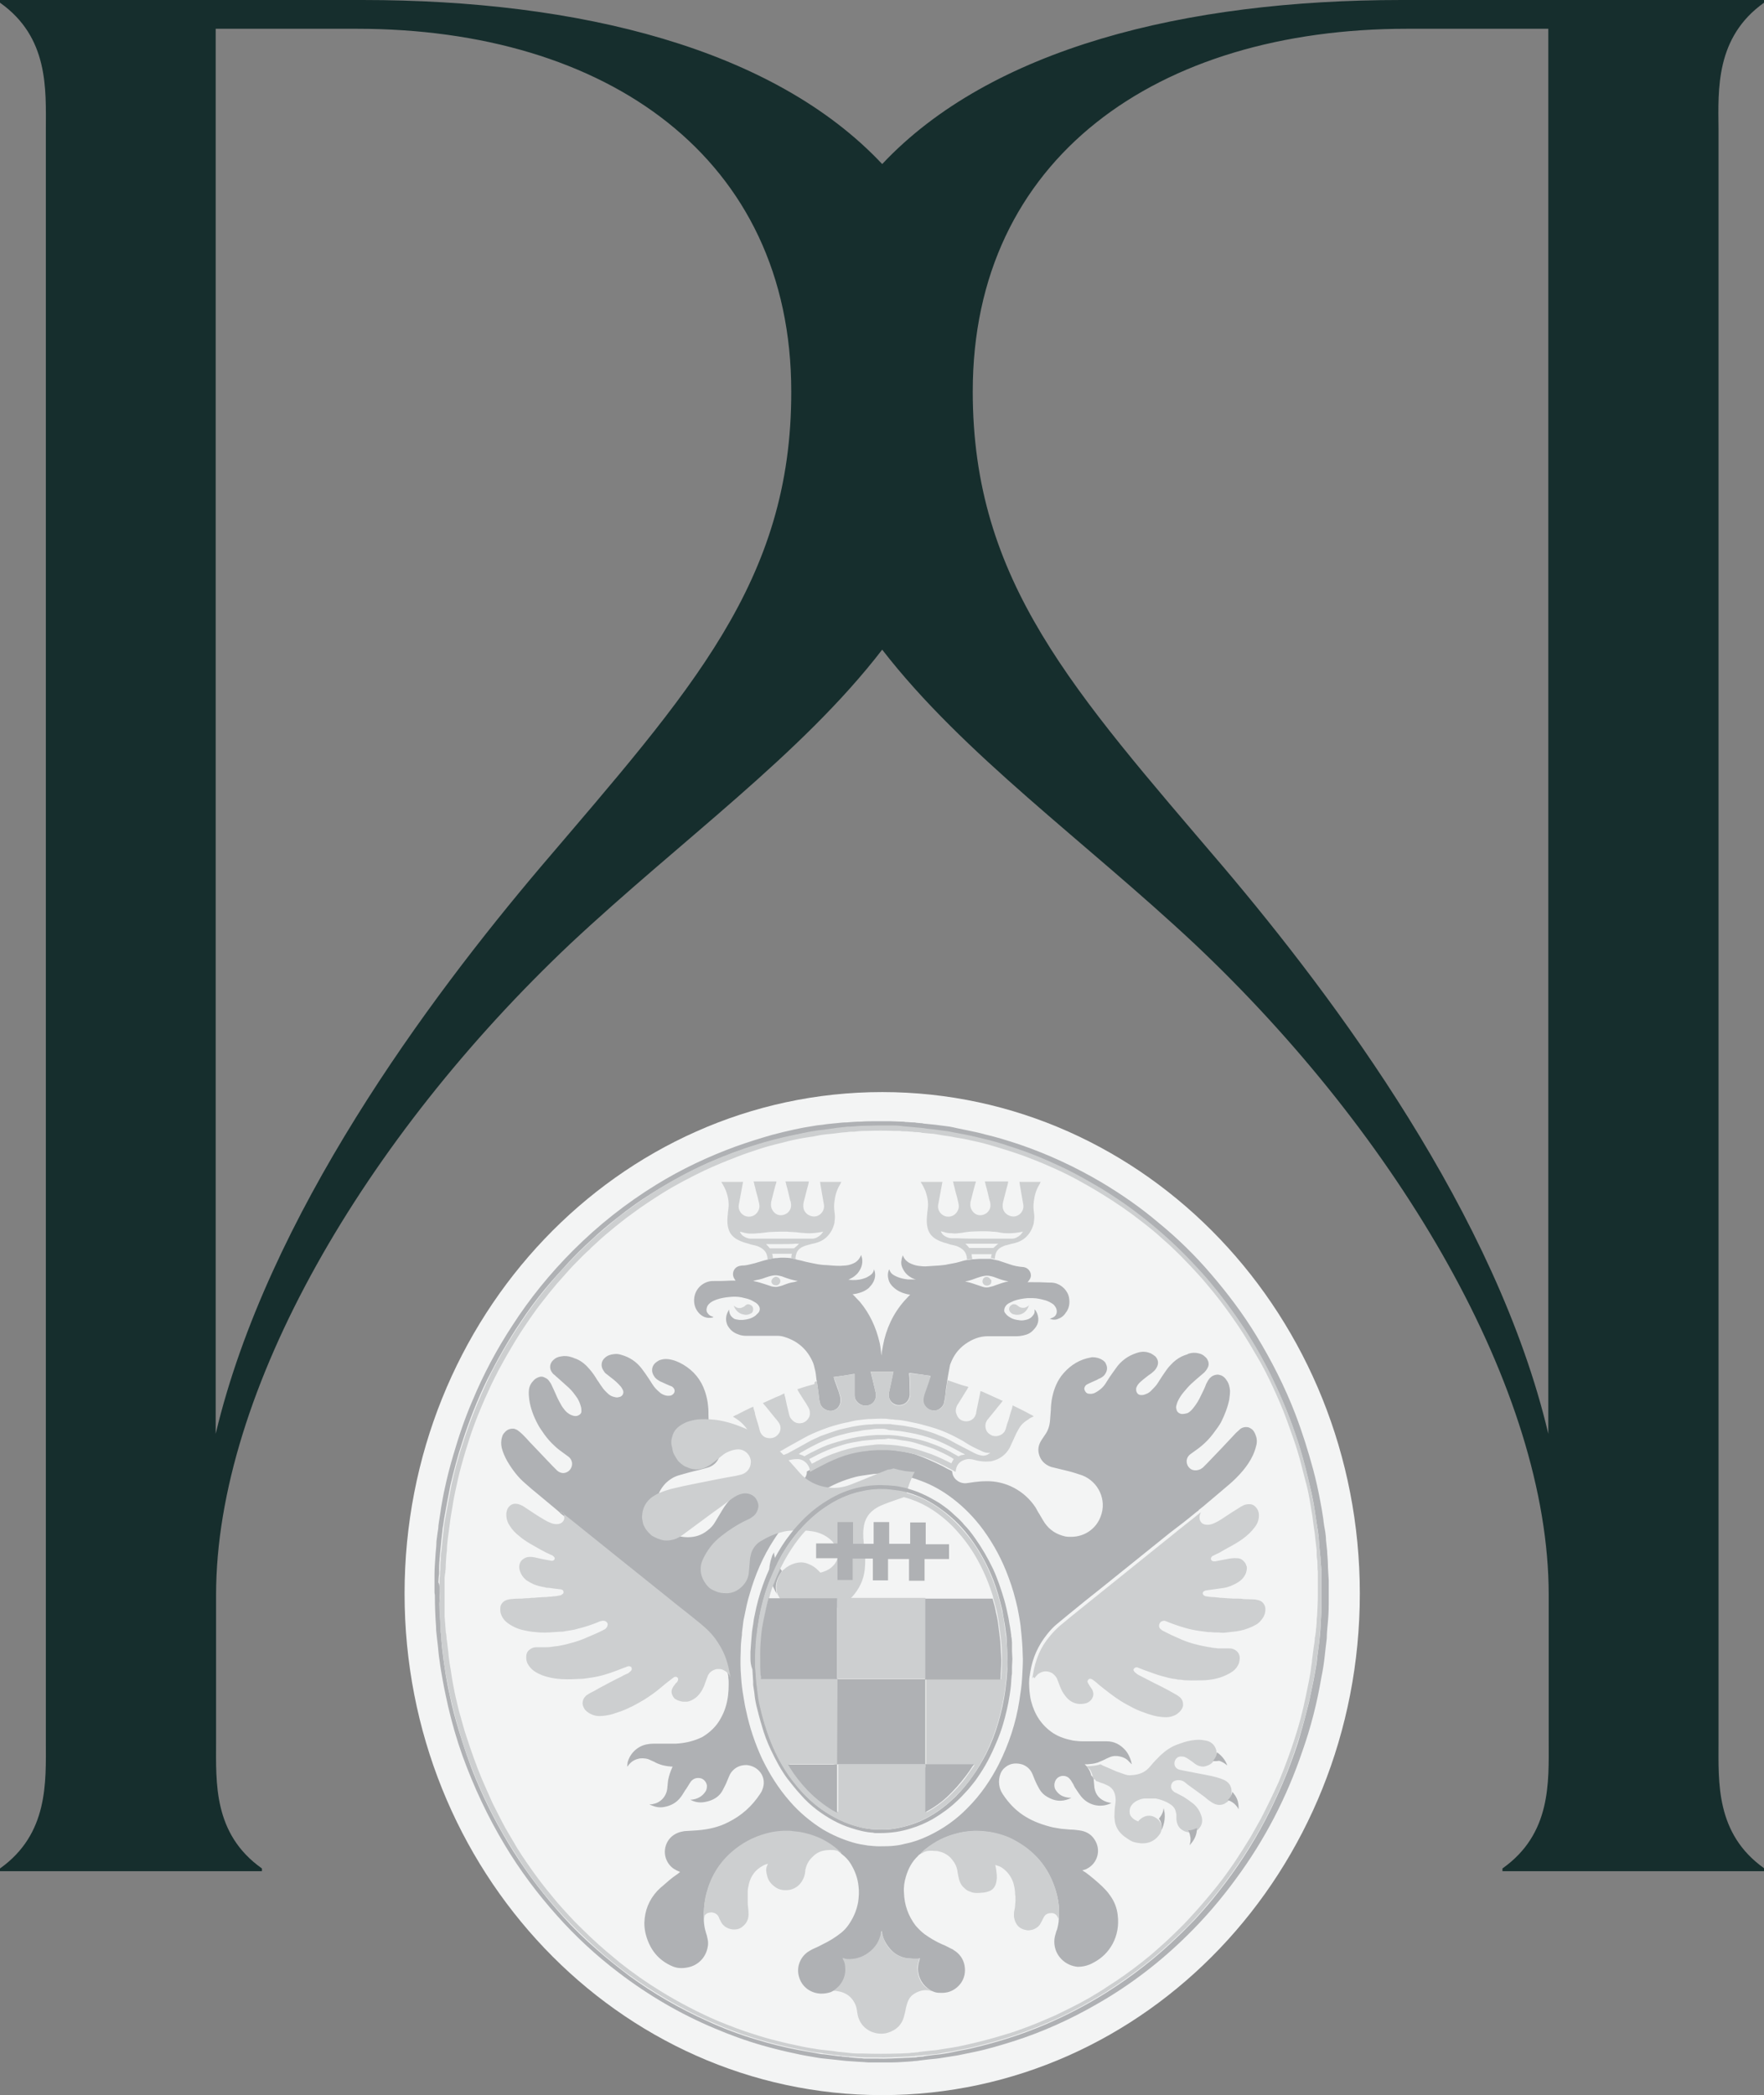 <svg version="1.1" id="Isolation_Mode" xmlns="http://www.w3.org/2000/svg" x="0" y="0" viewBox="0 0 453.9 538.9" style="enable-background:new 0 0 453.9 538.9" xml:space="preserve"><rect x="0" y="0" width="453.9" height="538.9" fill="#808080" stroke="none"/><style>.st1{fill:#cdcfd0}.st2{fill:#afb1b4}</style><g id="Layer_2"><path d="M349.9 409.9c0 71.3-55 129-122.9 129s-122.9-57.8-122.9-129 55-129 122.9-129 122.9 57.8 122.9 129" style="fill:#f3f4f4"/><path class="st1" d="m214 512 .2-.1c.4-.3 1-.8 1.4-1.2 1-1.1 1.6-2.4 1.7-3.9 0-.9 0-1.8-.3-2.5 0-.1-.1-.3-.3-.6l-.1-.2c.2.1.4.1.6.2.6.1 1.6.1 2.4 0 1.3-.2 2.5-.7 3.6-1.5 1.8-1.3 2.8-2.9 3.3-5.1 0-.1 0-.2.1-.3 0 0 0-.2.1-.3.1.3.1.6.2.8.4 1.3.9 2.6 1.8 3.7 1.3 1.5 2.7 2.4 4.6 2.7.5.1.9.1 1.5.1h1.1c.3 0 .7-.1.7-.1v.1c-.1.2-.1.5-.2.7-.2.7-.4 1.3-.3 2 .1 2.4 1.1 4.2 3.2 5.4l.6.3c-.3-.1-.6-.1-.7-.2-1.4-.3-2.8.1-3.9.8-1.4.8-1.8 2.1-2.2 3.7-.1.6-.2 1.2-.4 1.8-.5 2.4-2 3.9-4.4 4.6-1.5.4-2.9.2-4.3-.4-1.4-.7-2.4-1.7-3-3.2-.3-.7-.4-1.5-.5-2.2-.1-.7-.3-1.4-.7-2.1-.8-1.4-2-2.3-3.6-2.7-.5-.1-1.2-.3-1.7-.2-.1-.2-.2-.2-.5-.1"/><path class="st2" d="M113.1 409.4v3.2c0 .8.1 1.6.1 2.4 0 1.4.2 2.8.2 4.3v.4c0 .3.1.6.1 1 .1.9.1 1.7.2 2.6.1 1.2.3 2.3.4 3.4.2 1.4.4 2.8.6 4.1.3 1.7.6 3.4 1 5.1.6 3 1.4 6 2.3 9 1.3 4.3 2.7 8.5 4.4 12.6 2.7 6.5 5.9 12.7 9.7 18.7 3.8 6 8.1 11.6 12.8 16.8 2.7 3 5.6 5.8 8.6 8.4 2.7 2.4 5.5 4.6 8.4 6.8 6.3 4.6 12.9 8.4 20 11.6 4.1 1.9 8.3 3.5 12.7 4.8 3.6 1.1 7.2 2 10.9 2.7 1.7.3 3.3.6 5 .9.5.1 1 .2 1.5.2.8.1 1.5.2 2.3.3.2 0 .5.1.7.1.3 0 .6.1 1 .1.2 0 .5 0 .7.1.4 0 .9.1 1.3.1.3 0 .4 0 .7.1.9.1 1.5.1 2.3.2.5 0 .8 0 1.3.1h3.2c2.6.1 5.2-.1 7.8-.2h.3c.6 0 1.1-.1 1.7-.1.2 0 .5 0 .7-.1.4 0 .8-.1 1.2-.1.2 0 .4 0 .6-.1.7-.1 1.5-.2 2.2-.3.6-.1 1.2-.1 1.9-.2 1.3-.2 2.6-.4 3.9-.7 1.3-.3 2.7-.5 4-.8 3-.7 6-1.5 8.9-2.4 3.6-1.1 7.1-2.4 10.6-3.9 5.3-2.3 10.3-4.9 15.1-7.9 3.5-2.2 6.8-4.5 10.1-7.1 3.1-2.4 6-5 8.8-7.7 1.4-1.3 2.7-2.7 4.1-4.1 2.2-2.4 4.3-4.8 6.3-7.4 4.5-5.7 8.5-11.8 11.9-18.3 2.1-4 4-8.2 5.7-12.4 1.2-3.2 2.4-6.3 3.3-9.6.8-2.7 1.5-5.4 2.2-8.2l1.2-5.7.6-3.3c.2-1 .3-2.1.4-3.1.2-1.3.3-2.5.5-3.8.1-1.3.3-2.7.3-4 .1-1.5.2-2.9.2-4.4v-9.2c0-1-.1-2-.2-2.9v-.5l-.3-3c-.1-.9-.1-1.7-.2-2.6-.1-1.2-.3-2.4-.5-3.5-.2-1.3-.4-2.6-.6-4-.3-1.9-.7-3.9-1.2-5.8-.7-3.1-1.5-6.2-2.4-9.2-1.7-5.5-3.7-10.9-6.2-16.1-2.5-5.3-5.3-10.3-8.4-15.2-2.7-4.1-5.5-7.9-8.7-11.7-1.5-1.8-3.1-3.5-4.7-5.2-3.4-3.6-7-6.9-10.8-10-2.1-1.7-4.4-3.4-6.6-5-2.7-1.9-5.5-3.7-8.4-5.3-2.7-1.6-5.5-3-8.4-4.4-3.5-1.6-7-3.1-10.6-4.3-2.3-.8-4.7-1.5-7.1-2.2-2.1-.6-4.3-1.1-6.5-1.5-1.1-.2-2.2-.4-3.2-.6-.8-.2-1.7-.3-2.6-.4-.7-.1-1.5-.2-2.2-.3-.6-.1-1.2-.1-1.9-.2-.9-.1-1.7-.2-2.6-.3-1.3-.1-2.7-.3-4-.3h-.3c-.7-.1-1.4-.1-2.1-.1h-3.5c-1.6 0-3.2 0-4.7.1-1.1.1-2.2.1-3.3.1-1 .1-1.9.2-2.8.3-1.2.2-2.4.3-3.5.5-1.2.2-2.3.3-3.5.5-1.8.3-3.6.7-5.3 1.1-2.7.6-5.4 1.3-8 2.1-4.3 1.3-8.5 2.9-12.6 4.7-4.9 2.2-9.7 4.8-14.3 7.7-3.1 1.9-6 4-8.9 6.3-2.3 1.8-4.6 3.7-6.8 5.8-2 1.8-3.9 3.7-5.7 5.6-2.1 2.3-4.2 4.6-6.2 7-2.2 2.7-4.3 5.5-6.2 8.4-3.2 4.7-6 9.7-8.6 14.8-2.6 5.3-4.7 10.7-6.5 16.3-1.2 3.6-2.1 7.2-3 10.9-.3 1.6-.6 3.1-.9 4.7l-.6 3.3c-.2 1-.3 2.1-.5 3.1-.1 1.3-.3 2.5-.4 3.8-.1.7-.1 1.3-.2 2s-.1 1.4-.2 2v.4c-.1.9-.1 1.8-.1 2.7 0 .5 0 1-.1 1.5 0 .5-.1 1-.1 1.5.4.7.3 1.5.3 2.4m-1.3-.1V405c0-1.9.2-3.7.3-5.6.1-1 .2-2 .2-2.9.1-.8.2-1.5.3-2.3.1-.6.2-1.1.2-1.7.2-1.6.5-3.1.7-4.7.3-1.7.6-3.5 1-5.2.6-2.8 1.3-5.5 2.1-8.2 1.4-4.8 3-9.6 5-14.2 2.8-6.7 6.2-13.1 10.2-19.2 4.5-7 9.8-13.5 15.7-19.4 6.5-6.5 13.6-12.1 21.4-16.9 6.5-4 13.3-7.2 20.4-9.8 3.1-1.1 6.2-2.1 9.4-3 1.9-.5 3.9-1 5.8-1.4 1.4-.3 2.9-.6 4.3-.8 1-.2 1.9-.3 2.9-.4 1.2-.2 2.4-.3 3.5-.4.9-.1 1.8-.2 2.7-.2 1.2-.1 2.4-.2 3.6-.2 1.3-.1 2.7-.1 4-.1h3.6c.9 0 1.8.1 2.8.1.4 0 .7 0 1.1.1.8 0 1.1.1 1.9.1.3 0 .6 0 .9.1.4 0 .8.1 1.2.1.1 0 .4 0 .6.1 1 .1 1.9.2 3 .3 1 .1 2.1.3 3.1.4.9.1 1.8.3 2.6.5 1 .2 1.9.4 2.9.6 1.5.3 2.9.6 4.3 1 3 .7 5.9 1.6 8.9 2.6 7.3 2.5 14.4 5.8 21 9.7 5.2 3.1 10.1 6.5 14.7 10.4 4.9 4 9.4 8.4 13.5 13.2 4.3 5 8.3 10.3 11.7 15.9 3.9 6.4 7.3 13.1 10 20.1 1.8 4.7 3.3 9.5 4.6 14.3.7 2.6 1.3 5.3 1.8 8 .3 1.6.6 3.2.8 4.7.1 1.1.3 2.2.5 3.3.1.7.2 1.5.2 2.2.1.9.2 1.9.3 2.8v.3c.1 1.3.2 2.6.2 3.8 0 .6.1 1.2.1 1.8 0 .5.1 1.1.1 1.6v6c0 1.9-.1 3.7-.3 5.6-.1 1.1-.2 2.2-.2 3.3-.1.8-.2 1.7-.3 2.5-.1.6-.1 1.2-.2 1.8-.2 1.9-.5 3.9-.9 5.8-1.1 6.5-2.7 12.8-4.9 19-4 11.8-9.7 22.8-17.1 32.8-3.8 5.2-8 10.1-12.6 14.6-6.9 6.8-14.6 12.7-23 17.5-6.9 4-14.2 7.3-21.8 9.7-3.2 1-6.5 2-9.9 2.7-1.5.3-3 .6-4.4.9-1.3.2-2.5.4-3.8.6-1.1.2-2.3.3-3.4.4-.8.1-1.7.2-2.5.3-.2 0-.4.1-.7.1-.5 0-1.1.1-1.1.1-.1 0-1.1.1-1.3.1-1.6.1-2.9.2-4.6.2h-4.5c-.8 0-1.4 0-2.2-.1-.1 0-1.7-.1-1.7-.1-1.2-.1-1.5-.1-2.9-.2l-2.7-.3c-.6-.1-1.2-.1-1.9-.2-1-.1-2.1-.2-3.1-.4-1.8-.3-3.6-.6-5.3-1-2.9-.6-5.7-1.3-8.5-2.1-4.2-1.2-8.3-2.7-12.3-4.4-8.8-3.7-17-8.5-24.6-14.3-5.8-4.4-11.1-9.3-15.9-14.7-5-5.6-9.5-11.6-13.4-18.1-4.4-7.3-8-15-10.9-23-1.5-4.2-2.7-8.4-3.7-12.7-.5-2.3-1-4.5-1.4-6.8-.3-1.7-.6-3.3-.8-5-.2-1.2-.3-2.4-.4-3.5-.1-.9-.2-1.7-.3-2.6-.1-.9-.2-1.7-.2-2.6-.2-2.7-.3-5.4-.3-8.1-.1-.5-.1-.7-.1-1"/><path class="st1" d="M339.1 409.6v-5.3c-.1-.7-.1-1.5-.1-2.2 0-.4 0-.7-.1-1.1-.1-.5-.1-1-.1-1.5v-.7c-.1-.8-.2-1.7-.3-2.5-.1-1.1-.2-2.1-.4-3.2-.1-1-.3-2.1-.4-3.1-.2-1.4-.5-2.8-.7-4.2-.3-1.8-.7-3.5-1.2-5.3-.3-1.2-.6-2.4-.9-3.5-.6-2.4-1.3-4.7-2.1-7l-1.5-4.2c-1.1-3.1-2.4-6.1-3.8-9.1-1.3-2.8-2.7-5.6-4.3-8.2-1.9-3.3-3.8-6.4-6-9.5-2.1-3-4.3-5.9-6.7-8.7-1.4-1.7-2.9-3.3-4.4-4.9-1.6-1.7-3.2-3.3-4.9-4.9-1.2-1.1-2.5-2.2-3.7-3.3-1.2-1-2.4-2-3.6-2.9-3.3-2.6-6.8-5-10.4-7.2-2.1-1.3-4.2-2.5-6.4-3.7-2.4-1.3-4.9-2.5-7.5-3.6-2-.9-4.1-1.7-6.2-2.5-3.1-1.1-6.3-2.1-9.5-3-1.4-.4-2.8-.7-4.2-1-1.2-.3-2.4-.5-3.7-.7-1-.2-2-.4-3-.5l-1.8-.3c-.5-.1-1.1-.2-1.6-.2-.8-.1-1.3-.1-2.1-.2-.1 0-.4 0-.5-.1-.6-.1-.8-.1-1.3-.1-.3 0-.4 0-.9-.1-.7 0-1.1-.1-1.8-.1-.5 0-.9 0-1.4-.1h-1.2c-2.6-.1-5-.1-7.6 0h-.5c-.9 0-1.7.1-2.6.2h-.6c-.6 0-.6 0-1.1.1-.3 0-1.1.1-1.3.1-.9.1-1.6.2-2.4.3-.7.1-1.4.1-2 .2-1 .1-1.9.3-2.9.5-.9.1-1.8.3-2.6.4-1.8.3-3.6.7-5.4 1.2-2.2.5-4.4 1.1-6.5 1.8-1.7.6-3.4 1.1-5.1 1.8-2.9 1.1-5.8 2.3-8.6 3.6-3.7 1.8-7.4 3.7-10.9 5.9-2.5 1.6-5 3.2-7.4 5-2.1 1.5-4.1 3.1-6 4.7-1.5 1.2-2.9 2.5-4.3 3.8-.3.3-.6.5-.8.8-1.4 1.2-2.6 2.5-3.9 3.8-1.1 1.1-2.1 2.3-3.1 3.4-.5.6-1.1 1.2-1.6 1.8-1.2 1.4-2.3 2.8-3.4 4.2-1.2 1.5-2.3 3-3.4 4.6-1.8 2.6-3.5 5.2-5.1 8-1.1 1.8-2.1 3.7-3.1 5.5-.8 1.6-1.6 3.1-2.3 4.7-.8 1.7-1.6 3.5-2.3 5.2-1 2.4-1.9 4.8-2.7 7.2-.8 2.5-1.6 5.1-2.3 7.7-.5 1.8-.9 3.7-1.3 5.5-.3 1.4-.6 2.8-.8 4.2-.3 1.7-.6 3.4-.8 5.1-.1.5-.1 1-.2 1.5-.1.8-.2 1.5-.3 2.3-.1.9-.2 1.7-.2 2.6v.2c-.2 1.2-.2 2.4-.3 3.6 0 .6 0 1.1-.1 1.7 0 .3 0 .5-.1.8 0 .3-.1.6-.1.9v9.9c.1 1.4.2 2.5.3 3.9 0 .4.1.5.1.6 0 .3.1.6.1 1 0 .3 0 .5.1.8.1.8.2 1.7.3 2.5.1.6.1 1.3.2 1.9.1.5.1 1 .2 1.5.3 1.6.5 3.3.8 4.9.3 1.6.6 3.2 1 4.8.3 1.3.6 2.6 1 3.9.5 1.7.9 3.4 1.5 5.1 1.2 3.7 2.5 7.4 4 11 .9 2.1 1.8 4.1 2.7 6.1 1.1 2.2 2.2 4.4 3.4 6.6l3 5.1c1.5 2.4 3.1 4.7 4.7 6.9 1.8 2.5 3.8 4.9 5.8 7.3 1.3 1.5 2.7 3 4.1 4.5 1.5 1.5 3 3 4.5 4.4 1.2 1.1 2.5 2.3 3.8 3.4l3.6 3c3.3 2.6 6.7 5 10.3 7.2 2.4 1.5 4.9 2.9 7.4 4.2 2.5 1.3 5 2.5 7.6 3.6 3 1.2 6 2.4 9 3.3 2.1.7 4.2 1.3 6.3 1.8 1.9.5 3.8.9 5.7 1.3 1.3.3 2.6.5 3.9.7 1 .2 2.1.3 3.1.4 1 .1 1.9.2 3 .4h.3c1.1.1 1.9.2 2.8.3.9.1 1.8.1 2.7.1h.4c3 .1 6 .1 9 0h.4c.7 0 1.4-.1 2.2-.1.3 0 .4 0 .8-.1.5 0 .7 0 1.2-.1.2 0 .6 0 .8-.1.9-.1 1.7-.2 2.6-.3.7-.1 1.4-.1 2-.2l1.8-.3c.9-.1 1.8-.3 2.6-.4 1.7-.3 3.4-.7 5.1-1.1 3.1-.7 6.1-1.6 9.1-2.5 1.9-.6 3.8-1.3 5.6-2 2.1-.8 4.1-1.7 6.2-2.6 2.9-1.4 5.8-2.8 8.6-4.4 1.7-1 3.4-2 5-3.1 3-1.9 5.8-3.9 8.6-6.1 1.1-.9 2.3-1.8 3.4-2.8.6-.5 1.2-1.1 1.8-1.6.9-.8 1.8-1.6 2.7-2.5 1.8-1.7 3.5-3.4 5.1-5.2 1.1-1.2 2.1-2.3 3.1-3.5 1.2-1.4 2.3-2.7 3.4-4.1 1.6-2 3.1-4.1 4.6-6.3 1.4-2.1 2.7-4.2 4-6.3l2.7-4.8c1.6-3.1 3.1-6.2 4.5-9.3 1.2-2.9 2.3-5.8 3.3-8.7.9-2.6 1.7-5.2 2.4-7.8.5-1.9.9-3.7 1.3-5.6.3-1.3.5-2.6.8-3.9.2-1.3.5-2.5.6-3.8.1-.5.2-1.1.2-1.6.1-.6.2-1.5.2-1.5.1-.8.2-1.5.3-2.3l.1-.5s.1-.7.1-1c0-.2 0-.5.1-.7.1-.6.1-.9.2-1.4 0-.2 0-.7.1-1 0-.6.1-.9.1-1.5 0-.5 0-.8.1-1.4 0-.6.1-1.4.1-2 .1-1.8.1-2.9.1-4.1m-226-.2v-2.6c0-.5 0-1 .1-1.5 0-.5 0-1 .1-1.5 0-.9 0-1.8.1-2.7v-.4c0-.7.1-1.4.2-2 .1-.6.1-1.3.2-2 .1-1.3.3-2.5.4-3.8.1-1 .3-2.1.5-3.1l.6-3.3c.3-1.6.6-3.2.9-4.7.8-3.7 1.8-7.3 3-10.9 1.8-5.6 4-11 6.5-16.3 2.5-5.1 5.4-10.1 8.6-14.8 1.9-2.9 4-5.7 6.2-8.4 2-2.4 4-4.8 6.2-7 1.8-1.9 3.8-3.8 5.7-5.6 2.2-2 4.5-3.9 6.8-5.8 2.9-2.2 5.8-4.3 8.9-6.3 4.6-2.9 9.3-5.5 14.3-7.7 4.1-1.8 8.3-3.4 12.6-4.7 2.6-.8 5.3-1.5 8-2.1 1.8-.4 3.5-.7 5.3-1.1 1.2-.2 2.3-.4 3.5-.5 1.2-.2 2.4-.3 3.5-.5.9-.1 1.8-.2 2.8-.3 1.1 0 1.9-.1 3.2-.2 1.6 0 3.3-.1 4.8-.1h3.2c.7 0 1.6 0 2.4.1l.8.1c1.4.1 2 .2 3.3.3.9.1 1.7.1 2.6.3.6.1 1.2.1 1.9.2s1.5.2 2.2.3c.9.1 1.7.2 2.5.4 1.1.2 2.2.4 3.2.6 2.2.4 4.3 1 6.5 1.5 2.4.6 4.7 1.4 7.1 2.2 3.6 1.2 7.2 2.7 10.6 4.3 2.9 1.3 5.6 2.8 8.4 4.4 2.9 1.6 5.6 3.4 8.4 5.3 2.3 1.6 4.5 3.3 6.6 5 3.8 3.1 7.4 6.4 10.8 10 1.6 1.7 3.2 3.4 4.7 5.2 3.1 3.7 6 7.6 8.7 11.7 3.2 4.9 6 9.9 8.4 15.2 2.4 5.2 4.5 10.6 6.2 16.1.9 3 1.7 6.1 2.4 9.2.4 1.9.8 3.8 1.2 5.8.2 1.3.4 2.6.6 4 .2 1.2.3 2.4.5 3.5.1.9.2 1.7.2 2.6l.3 3v.5c.1 1 .1 2 .2 2.9v9.2c0 1.5-.1 2.9-.2 4.4-.1 1.3-.2 2.7-.3 4-.1 1.3-.3 2.5-.5 3.8-.1 1-.3 2.1-.4 3.1l-.6 3.3c-.4 1.9-.7 3.8-1.2 5.7-.6 2.7-1.4 5.5-2.2 8.2-1 3.2-2.1 6.4-3.3 9.6-1.7 4.2-3.6 8.4-5.7 12.4-3.4 6.5-7.4 12.5-11.9 18.3-2 2.5-4.1 5-6.3 7.4-1.3 1.4-2.7 2.8-4.1 4.1-2.8 2.7-5.7 5.3-8.8 7.7-3.2 2.5-6.6 4.9-10.1 7.1-4.8 3-9.9 5.7-15.1 7.9-3.5 1.5-7 2.8-10.6 3.9-2.9.9-5.9 1.7-8.9 2.4-1.3.3-2.7.5-4 .8-1.3.3-2.6.4-3.9.7-.6.1-1.2.2-1.9.2-.7.1-1.2.2-1.9.2-.2 0-.7.1-.9.1-.4 0-.8.1-1.2.1-.2 0-.5 0-.7.1-.6 0-1.1.1-1.7.1h-.3c-2.6.1-5.2.3-7.8.2h-2.6c-1 0-2.1-.1-2.1-.1-.9-.1-1.1-.1-1.7-.1-.4 0-1-.1-1.2-.1-.4 0-.8-.1-1.2-.1-.2 0-.5 0-.7-.1-.3 0-.6-.1-1-.1-.2 0-.5 0-.7-.1-.8-.1-1.5-.2-2.3-.3-.5-.1-1-.2-1.5-.2-1.7-.2-3.3-.6-5-.9-3.7-.7-7.3-1.6-10.9-2.7-4.3-1.3-8.5-2.9-12.7-4.8-7.1-3.2-13.7-7.1-20-11.6-2.9-2.1-5.7-4.4-8.4-6.8-3-2.7-5.9-5.5-8.6-8.4-4.8-5.2-9.1-10.8-12.8-16.8-3.8-5.9-7-12.2-9.7-18.7-1.7-4.1-3.2-8.3-4.4-12.6-.9-3-1.6-6-2.3-9-.3-1.7-.7-3.4-1-5.1-.2-1.4-.5-2.8-.6-4.1-.1-1.2-.3-2.3-.4-3.4-.1-.9-.2-1.7-.2-2.6 0-.3-.1-.7-.1-1 0-.1 0-.7-.1-.8 0-1.4-.1-2.4-.2-3.8 0-.9-.1-1.6-.1-2.4.2-.9.2-2 .1-3.1"/><path class="st2" d="M263.2 426.8c0-.9-.1-1.8-.1-2.8-.1-2-.3-4-.5-5.9-.2-1.5-.5-3.1-.8-4.6-.6-2.6-1.3-5.2-2.3-7.8-1.6-4.4-3.8-8.5-6.5-12.2-2.2-3-4.8-5.7-7.8-8-2.6-2-5.4-3.6-8.5-4.7-1.5-.6-3.1-1-4.7-1.3-1-.2-2.6-.4-3.6-.4-1.8-.1-3-.1-4.8.2-1.2.2-2.4.3-3.5.6-3.1.8-6.1 2.1-8.8 3.8-1.9 1.2-3.7 2.5-5.3 4.1-2.7 2.5-5 5.3-6.9 8.3-2.8 4.3-4.8 9-6.2 13.9-.6 1.9-1 3.9-1.4 5.9-.2.8-.3 1.7-.4 2.6-.1.7-.2 1.4-.2 2.1-.2 1.4-.3 2.7-.3 4.1-.1 2.2-.1 4.5.1 6.7.1 1.7.3 3.3.6 5 .2 1.2.4 2.5.7 3.7.9 4.3 2.3 8.4 4.1 12.3 1.9 3.9 4.2 7.6 7.1 10.9 2.5 2.9 5.4 5.3 8.6 7.3 2.4 1.4 4.9 2.5 7.6 3.3 1.3.4 2.6.6 3.9.8 1 .1 2 .2 2.9.2 1.5 0 3 0 4.4-.2.9-.1 1.7-.3 2.5-.5 2-.4 3.9-1.1 5.8-2 3.8-1.8 7.2-4.2 10.1-7.2 3.3-3.3 5.9-7.1 8-11.2 2.6-5.2 4.4-10.6 5.3-16.4.3-1.9.6-3.9.7-5.8.1-1.8.2-3.3.2-4.8m18.2 30.7c.1.8.1 1.5.2 2.3.3 1.9 1.4 3.1 3.2 3.7l.8.2.4.1-.3.1c-2.7 1.2-5.7.4-7.5-1.8-.4-.5-.8-1.1-1.2-1.7-.3-.4-.6-.9-.8-1.4-.2-.3-.4-.7-.6-1-.2-.3-.4-.5-.6-.7-1.2-1-3.2-.5-3.6 1.2-.2.6-.1 1.5.3 2 .8 1.2 1.8 1.7 3.3 1.9h.7l-.2.1c-.1 0-.4.2-.4.2-2 .8-3.7.6-5.6-.5-.9-.5-1.6-1.2-2.1-2.1-.4-.7-.8-1.5-1.1-2.2l-.6-1.5c-.5-1.2-1.3-2-2.5-2.5-.6-.2-1.2-.3-1.8-.3-1.3 0-2.3.5-3.2 1.4-1.2 1.3-1.5 3.7-.7 5.5.1.3.4.8.6 1.1 3 4.5 6.7 6.8 11.9 8.2 1 .3 2 .4 3.1.6.8.1 1.5.1 2.3.2.8 0 1.5.1 2.3.2 1.6.2 3 .9 3.9 2.3 1.9 2.8.7 6.2-1.8 7.5-.3.2-.6.3-1 .4-.1 0-.3.1-.3.1.2.1.6.4.8.5 1.5 1.1 2.9 2.3 4.3 3.6.7.7 1.4 1.4 2 2.3 1.1 1.5 1.8 3.2 2 5.1.7 5.5-2.1 10.1-6.2 12.2-.3.2-.6.3-1 .5-1 .4-2 .6-3.1.6-3.1-.3-5.2-2.5-5.8-4.8-.3-1.2-.3-2.4.1-3.6.1-.4.2-.8.4-1.2.2-.7.3-1.3.4-2 0-.3 0-.5.1-.8v-.6c.1-1.8-.1-3.6-.5-5.3-1.5-6.2-5.1-10.9-10.6-14-2.1-1.1-4.3-1.9-6.6-2.3-1.3-.2-2.6-.3-3.9-.3-.6 0-1.1.1-1.7.1-1 .1-1.9.2-2.8.5-3.1.7-5.9 2.2-8.4 4.2-.3.2-.5.4-.8.7l-.2.2c-.2.2-.2.2-.4.3-.1.1-.4.3-.4.4-1.6 1.5-2.5 3.3-3.1 5.3-.4 1.3-.6 2.7-.5 4.1.1 3.2 1.1 6 3 8.5.7.8 1.5 1.6 2.3 2.2 1.4 1 2.9 1.9 4.5 2.6.8.3 1.5.7 2.3 1.1.2.1.5.2.7.4 1.5.9 2.5 2.3 2.8 4 .6 3.5-1.6 5.9-3.9 6.7-.6.2-1.3.3-1.9.3-.7 0-1.3 0-1.9-.2-.2-.1-.3-.1-.5-.2-.3-.1-.4-.2-.6-.3-2-1.2-3.1-3.1-3.2-5.4 0-.7.1-1.4.3-2 .1-.2.1-.5.2-.7v-.1c-.2 0-.4.1-.6.1H235c-.5 0-1.1-.1-1.6-.1-1.9-.3-3.4-1.2-4.6-2.7-.9-1.1-1.5-2.3-1.8-3.6 0-.2-.1-.6-.2-.8 0 0 0 .2-.1.3v.2c-.4 2.2-1.5 3.9-3.3 5.2-1.1.8-2.3 1.3-3.6 1.5-.8.1-1.6.2-2.4 0l-.6-.2s.1.1.1.3c.1.2.1.3.2.4.4.9.4 1.7.4 2.7-.1 1.5-.7 2.8-1.7 3.9-.4.4-1 .9-1.3 1.1-.1.1-.2.1-.3.2 0 0-.1 0-.2.1-.1 0-.2.1-.2.1-.9.3-1.7.4-2.6.4-2.5-.1-4.7-1.6-5.5-4-1-2.8.3-5.7 2.6-7 .2-.1.5-.3.7-.4.9-.4 1.8-.8 2.7-1.3 1.7-.8 3.3-1.8 4.8-3 .6-.5 1.2-1.1 1.7-1.8 1.3-1.8 2.2-3.8 2.6-6 .2-1.4.3-2.8.1-4.2-.2-2-.9-3.9-2-5.7-.6-1-1.4-1.8-2.3-2.5-.2-.2-.2-.1-.2-.2-.2-.2-.2-.2-.4-.3-1.6-1.4-3.3-2.6-5.2-3.4-1.6-.7-3.3-1.2-5-1.5-.6-.1-1.2-.1-1.8-.2-.5-.1-.9-.1-1.4-.1-.8 0-1.5 0-2.3.1-1.1.1-2.2.3-3.2.6-3.4.8-6.4 2.4-8.9 4.8-3.2 2.8-5.3 6.3-6.4 10.4-.3 1.1-.5 2.3-.6 3.5 0 .5-.1 1.1-.1 1.6v1.4c0 .8.1 1.7.3 2.6.1.4.2.8.3 1.1.2.5.3 1.1.4 1.6.1.4.1.8.1 1.2-.3 3.3-2.5 5.2-4.6 5.8-1.4.4-3.1.5-4.5-.1-3.8-1.6-6-4.5-7-8.5-.2-.9-.3-1.8-.3-2.7.1-3.2 1.2-5.9 3.3-8.2.3-.3.9-.9 1.3-1.2 1.4-1.2 2.2-2 3.7-3 .2-.1.4-.3.4-.3.1-.1.5-.4.5-.4-.2-.1-.7-.3-.9-.4-1-.5-1.7-1.1-2.3-2.1-1.6-2.7-.5-6.4 2.7-7.6.5-.2 1.1-.3 1.6-.4 1.1-.1 2.1-.1 3.2-.2 2.8-.2 5.6-.8 8.1-2.1 3.4-1.7 6.1-4.1 8.2-7.3.2-.3.4-.6.5-.9.8-1.8.5-3.9-1.1-5.3-.8-.7-1.8-1.1-2.9-1.2-1.2 0-2.2.3-3.1 1-.6.5-1.1 1.1-1.4 1.9-.2.4-.3.8-.5 1.2-.3.8-.7 1.5-1.1 2.3-.7 1.4-1.9 2.3-3.4 2.8-1.6.5-2.9.6-4.4 0-.1-.1-.3-.1-.4-.2l-.2-.1h.5c1.4-.2 2.5-.8 3.3-1.9.4-.5.5-1 .5-1.7-.1-.9-.8-1.7-1.6-1.9-1-.2-1.8 0-2.5.8-.1.2-.3.4-.4.6-.4.6-.7 1.2-1.1 1.7-.4.6-.7 1.2-1.1 1.7-1.1 1.5-2.6 2.3-4.4 2.6-1.1.2-2.2 0-3.3-.5-.1 0-.2-.1-.4-.2h.4c.3 0 .3 0 .6-.1 1.8-.3 3.4-1.9 3.6-4 0-.4.1-.7.1-1.1 0-.3.1-.6.1-.9 0-.2.1-.4.1-.5.2-.9.5-1.8.9-2.7 0-.1.1-.2.2-.4h-.2c-.4 0-.7-.1-1.1-.1-.6-.1-1.2-.2-1.8-.4-.6-.2-1.1-.4-1.6-.7-.3-.1-.6-.3-.9-.4-.9-.5-1.9-.6-2.9-.5-1 .2-1.9.6-2.6 1.4-.2.2-.3.3-.4.5l-.2.2v-.2c0-.3.1-.6.1-.9.6-2.3 2.5-4.1 4.8-4.6.4-.1 1.3-.2 1.8-.2h5.8c2-.1 4-.5 5.9-1.3.3-.1.6-.3.9-.4 2-1.2 3.7-2.8 4.8-4.9.5-.9.9-1.8 1.2-2.8.6-1.9.8-3.9.8-5.9 0-.6 0-1.1-.1-1.7v-.3l-.3-1.5c-.5-2.6-1.5-5.1-3-7.3-1.2-1.8-2.8-3.4-4.5-4.8-2.8-2.3-5.7-4.5-8.5-6.8-4.4-3.5-8.7-7-13.1-10.5-3.9-3.1-7.8-6.3-11.7-9.4-.6-.5-1.3-1-1.9-1.5-.1-.1-.2-.1-.3-.3-.3-.3-.5-.4-.8-.7-1.6-1.3-3.2-2.7-4.8-4-1.1-.9-2.2-1.8-3.3-2.8-1.9-1.6-3.4-3.6-4.7-5.8-.6-1.1-1.1-2.2-1.4-3.4-.2-.9-.2-1.9.1-2.8.1-.5.4-.9.7-1.2.6-.7 1.4-1 2.4-.9.3.1.6.2.9.4.4.3.8.6 1.2 1 .6.6 1.2 1.2 1.8 1.9l6 6.3 1.2 1.2c.5.4 1 .6 1.6.6 1.3-.1 2.3-1.2 2.2-2.6-.1-.7-.4-1.2-.9-1.6-.4-.3-.7-.5-1.1-.8-.8-.6-1.7-1.2-2.4-1.9-1-.9-1.9-1.9-2.7-3-.6-.9-1.3-1.8-1.8-2.8-1-1.9-1.8-4-2.1-6.1-.1-.8-.2-1.7-.1-2.6.1-.9.5-1.7 1.1-2.3.4-.5.9-.8 1.5-1 .6-.2 1.1-.1 1.6.2.4.2.7.4.9.7.3.4.6.8.8 1.3.5 1 .9 2 1.4 3.1.3.6.6 1.2.9 1.7.3.6.7 1.1 1.1 1.6.6.7 1.4 1.2 2.3 1.4.5.1 1 0 1.4-.3.3-.2.5-.5.5-.8 0-.4 0-.8-.1-1.2-.2-.8-.5-1.5-.9-2.2-.7-1-1.4-2-2.3-2.8-1-.9-1.9-1.7-2.9-2.6-.3-.2-.5-.5-.8-.7-.3-.2-.5-.5-.7-.8-.6-1-.4-2.2.5-3 .5-.5 1.2-.8 1.9-.9 1-.2 1.9-.1 2.8.2.4.1.7.3 1.1.4 1.5.6 2.6 1.6 3.6 2.8.7.8 1.3 1.7 1.9 2.7.4.5.7 1.1 1.1 1.6.5.8 1.2 1.5 1.9 2.1.5.4 1.1.6 1.7.7.4.1.7 0 1.1-.1.7-.2 1.1-1 .8-1.7-.2-.4-.4-.8-.7-1.1-.7-.8-1.5-1.5-2.3-2.1-.5-.4-.9-.7-1.4-1.1-.3-.2-.5-.6-.7-.9-.6-.9-.6-2.3.5-3.2.7-.6 1.4-.8 2.3-.9.7-.1 1.3 0 1.9.2 2.1.6 3.8 1.7 5.2 3.5.7.9 1.3 1.8 1.9 2.7.3.5.6.9.9 1.4.5.8 1.1 1.4 1.8 2 .2.2.5.4.7.5.6.3 1.2.5 1.9.4.4 0 .7-.2 1-.5.5-.6.3-1.3-.2-1.7-.2-.2-.5-.3-.8-.4-.7-.3-1.4-.6-2-.9-.3-.1-.5-.2-.8-.4-.5-.3-1-.7-1.3-1.3-.6-.9-.6-2.3.4-3.2.3-.3.7-.5 1-.7.8-.3 1.5-.4 2.4-.3 1.4.2 2.6.7 3.8 1.4 2.7 1.6 4.6 3.9 5.6 6.9.4 1.2.7 2.5.8 3.8.1.8.1 1.7.1 2.5 0 .9.1 1.8.3 2.7.2.9.5 1.6 1 2.4.2.3.5.7.7 1 .1.1.2.3.3.4 1.6 2.4.6 5.9-2.5 6.8-.7.2-1.5.4-2.2.6-1.8.4-3.6.9-5.3 1.4-1.3.4-2.4 1.1-3.4 2.1-1.3 1.4-2.1 3-2.3 4.9-.4 3.7 1.9 7.4 5.7 8.6.8.2 1.6.3 2.4.3 1.8 0 3.5-.5 5-1.7.8-.6 1.5-1.3 2-2.2l1.8-3c1.3-2.2 3-4 5.1-5.3 1.5-.9 3.1-1.6 4.9-1.9 1.5-.3 3-.4 4.5-.2h.3c1.1.1 2.2.2 3.4.4 1.8.2 3.4-1 3.6-2.6v-.4c.4-.2.9-.5 1.4-.7 1.5-.8 3-1.7 4.6-2.3 2-.8 4-1.5 6.2-2 1-.2 2-.4 3.1-.5h.4c.4 0 .8-.1 1.2-.1h4.5c.8.1 1.5.2 2.3.3 1.4.2 2.8.5 4.2.9 2.4.8 4.7 1.9 7 3 .7.4 1.4.8 2.1 1.1.2.1.3.2.4.2 0 .4.1.5.1.7.4 1.6 2.1 2.6 3.6 2.4l2.1-.3c.9-.1 1.8-.2 2.7-.2 5.3-.2 10.2 2.5 13 6.8.2.4.4.7.6 1.1.6.9 1.1 1.9 1.7 2.8 1.3 1.9 3.1 3 5.3 3.5.5.1 1 .1 1.5.1 3.6 0 6.5-2.2 7.6-5.2 1.7-4.3-.6-9-4.7-10.6-1.2-.4-2.4-.8-3.6-1.1-1.2-.3-2.5-.6-3.7-.9-.3-.1-.5-.1-.8-.2-1.6-.6-2.7-1.7-3.1-3.4-.3-1.3 0-2.4.7-3.5.3-.4.5-.8.8-1.2.9-1.2 1.3-2.5 1.4-4 .1-.9.1-1.7.2-2.6 0-.8.1-1.6.2-2.4.4-2.3 1.1-4.4 2.5-6.3 1.7-2.2 3.9-3.8 6.5-4.5.5-.1.9-.2 1.4-.3 1 0 1.9.2 2.8.8.4.3.7.6.8 1 .4.8.3 1.6-.1 2.3-.3.6-.8 1-1.4 1.3-.3.1-.5.2-.8.4-.7.3-1.3.6-2 .9l-.6.3c-.4.2-.6.6-.7 1 0 .4.2.8.5 1.1.2.2.5.3.8.3.7.1 1.3-.1 1.9-.5.4-.2.7-.5 1-.7.6-.5 1.1-1.1 1.5-1.8.5-.8 1-1.6 1.6-2.4.4-.6.9-1.2 1.3-1.8 1.5-1.8 3.3-2.9 5.6-3.5 1-.2 1.9-.1 2.9.3.4.2.8.5 1.2.8.7.8.9 1.7.4 2.7-.2.4-.4.7-.7 1-.4.4-.9.8-1.4 1.1-.5.4-.9.7-1.4 1.1-.6.5-1.1.9-1.5 1.5l-.3.6c-.2.8.1 1.7.9 1.9.6.1 1 0 1.5-.2.6-.2 1.2-.6 1.6-1.1.6-.6 1.2-1.2 1.6-1.9.7-1.1 1.4-2.2 2.2-3.3.5-.7 1.1-1.3 1.7-1.9.9-.8 1.8-1.4 2.9-1.8.3-.1.7-.2 1-.4.9-.3 1.8-.3 2.6-.1.6.1 1.2.4 1.7.9.4.3.6.7.8 1.2.2.6.1 1.2-.2 1.7-.2.4-.5.8-.8 1.1l-2.1 1.8c-.8.7-1.6 1.4-2.3 2.2-.7.8-1.5 1.7-2 2.6-.4.7-.6 1.1-.8 1.9-.1.4-.1.7 0 .9.1.9.9 1.3 1.5 1.3.5 0 .9-.1 1.3-.2.7-.3 1.2-.9 1.6-1.4.8-1 1.4-2 1.9-3.1.5-1 1-2 1.4-3.1.2-.3.3-.6.5-.9.2-.2.3-.5.6-.7.4-.4.9-.6 1.5-.7.5-.1.9.1 1.3.2.6.3 1 .7 1.3 1.2.6.8.8 1.7.9 2.7 0 .8-.1 1.5-.2 2.3-.4 2-1.2 4-2.1 5.8-.5.9-1.1 1.7-1.7 2.5-1.2 1.7-2.6 3.1-4.2 4.3-.6.4-1.2.9-1.8 1.3-.1.1-.3.2-.4.3-1.4 1.3-.7 3.4.8 3.9.7.2 1.3.1 2-.2.2-.1.4-.3.6-.4l1.1-1.1c2.5-2.6 5-5.2 7.4-7.8.4-.4.8-.7 1.2-1.1.6-.4 1.2-.5 1.9-.4.4.1.7.3 1 .5.4.3.7.8.9 1.3.4.9.5 1.8.3 2.7-.2.9-.5 1.8-.9 2.7-.7 1.5-1.6 2.8-2.6 4-1.1 1.3-2.3 2.5-3.6 3.6-2.2 1.9-4.4 3.7-6.5 5.5-.4.3-.6.5-1 .8-.1 0-.3.3-.3.3-.1.1-.2.2-.4.3-2.3 1.9-4.6 3.7-7 5.5-2.9 2.3-5.8 4.7-8.7 7-2.9 2.3-5.8 4.7-8.7 7-2.9 2.3-5.8 4.6-8.7 7-1 .8-1.9 1.6-2.9 2.4-1 .8-1.8 1.7-2.6 2.7-2.3 2.9-3.7 6-4.3 9.7 0 .2-.1.4-.1.7-.3 1.4-.2 2.8-.1 4.2.1.9.2 1.7.4 2.5.9 3.5 2.7 6.3 5.7 8.3.8.5 1.6.9 2.5 1.2.8.3 1.7.5 2.6.7.9.1 1.5.2 2.6.2H284.8c1.9 0 3.4.8 4.7 2.2.8.9 1.3 2 1.6 3.1 0 .1 0 .3.1.4v.2l-.2-.2-.5-.5c-.6-.7-1.4-1.1-2.3-1.3-.9-.2-1.8-.2-2.7.2-.2.1-.5.2-.7.3-.7.4-1.5.7-2.2 1-.2.1-.2.1-.3.1-.9.3-1.5.3-2.4.4h-.8l.4.4c.2.2.3.3.4.5.5.7.7 1.2.9 2 .5.4.5.6.6.8"/><path class="st2" d="M205.3 329.5c-1.3-.2-2.5-.6-3.6-1-.4-.2-.9-.3-1.4-.4-.5-.1-1-.1-1.5 0-.6.1-1.2.3-1.8.5-.5.2-1.1.4-1.6.5-.5.1-1.1.2-1.6.4.1 0 .4.1.5.1 1 .2 1.8.5 2.8.8.5.2 1 .3 1.5.5.6.1 1.2.2 1.8 0 .4-.1.9-.2 1.3-.4.6-.2 1.3-.5 1.9-.6.6-.1 1.1-.2 1.7-.4m54.2.1c-1.1-.2-2.1-.5-3.1-.9-.5-.2-1.1-.4-1.7-.5-.5-.1-1-.1-1.5 0-.6.1-1.2.3-1.8.5-.8.3-1.6.6-2.5.8-.2 0-.4.1-.6.1.2 0 .3.1.4.1 1 .2 1.8.5 2.7.8.5.2 1 .3 1.5.5.6.2 1.3.2 1.9 0 .4-.1.9-.2 1.3-.4 1.2-.4 2.2-.8 3.4-1m-32.6 18.2c.1-.6.2-1.1.3-1.7.8-4.3 2.6-8.2 5.5-11.5.5-.5.8-.9 1.3-1.4l.2-.2c-.3 0-.8-.1-1.1-.2-1.2-.3-2.2-.8-3.1-1.6-.7-.6-1.2-1.3-1.4-2.2-.2-.8-.2-1.5.1-2.3l.1-.2.1.2c.3.9 1 1.3 1.9 1.7.9.4 1.9.6 2.9.7h2s-.3-.1-.4-.1c-.2-.1-.5-.2-.7-.3-.9-.5-1.7-1.2-2.2-2.2-.5-.9-.6-1.6-.4-2.6 0-.1.1-.4.2-.7 0-.1.1-.3.1-.3l.1.2c0 .1 0 .1.1.2.3.7.8 1.1 1.4 1.5.8.4 1.6.7 2.4.8.8.1 1.6.2 2.4.1 1-.1 2.1-.1 3.1-.2.7-.1 1.4-.1 2.1-.3 1-.2 1.9-.3 2.9-.6.7-.2 1.3-.4 2-.5h.4c.5-.1.9-.2 1.3-.2h.2c.4 0 .9-.1 1.3-.1h2.5c.4 0 .4 0 .9.1s1.3.3 1.3.3h.1c1 .3 2 .7 3 1 1.1.4 2.2.6 3.4.7.3 0 .5.1.8.2.9.4 1.7 1.7 1 2.9-.2.3-.3.5-.6.8h.9c1.7 0 2.7 0 4.6.1.5 0 .9 0 1.4.1 1.9.4 3.5 2 3.8 3.9.2 1.4 0 2.7-.9 3.8-.5.8-1.2 1.3-2.1 1.6-.5.2-1.1.2-1.7 0-.1 0-.3-.1-.3-.1s.2 0 .3-.1c.3-.1.5-.2.7-.3 1-.6 1-1.8.5-2.6-.2-.3-.4-.6-.7-.8-.6-.4-1.2-.7-1.8-.9-1.1-.3-2.2-.6-3.4-.6h-1.3c-1.2.1-2.4.3-3.5.7-.4.2-.9.4-1.3.6-.3.2-.6.4-.8.7-.3.4-.4.8-.4 1.2 0 .3.1.5.3.7.2.3.5.6.8.8.7.5 1.4.8 2.2.9.6.1 1.1.2 1.7.1.6-.1 1.1-.2 1.6-.5s.8-.7 1.1-1.2c.2-.5.1-.8.1-1.1l.2.2s.2.2.2.3c.1.2.2.3.3.6.6 1.7.2 3-1 4.2-.7.8-1.6 1.2-2.6 1.4-.5.1-1.1.2-1.6.2h-7.5c-2.2 0-4.1.8-5.8 2-1.8 1.3-3 2.9-3.8 5-.2.4-.2.8-.3 1.2-.2 1-.2 1.1-.4 2.2 0 .2-.3 1.7-.3 2-.1.8-.1.5-.2 1.3-.1 1.1-.2 2-.4 3-.1.9-.6 1.6-1.4 2.1-.4.2-.9.4-1.4.3-.6 0-1.1-.2-1.6-.5-.9-.7-1.3-1.6-1.1-2.7.1-.5.3-1 .4-1.5.3-.9.7-1.8 1-2.8.1-.3.5-1.4.5-1.4s-.4-.1-.6-.1c-.3 0-.5-.1-.8-.1-1-.2-1.6-.2-2.7-.4-.2 0-.7-.1-.9-.1h-.5c0 .3.1.9.1 1.1 0 1.3.1 2.6.1 3.8v.7c-.2 1.9-1.7 2.8-3.2 2.6-1.5-.3-2.2-1.5-2.2-2.5 0-.3 0-.6.1-1l.9-4.2c0-.2.1-.4.1-.6l.1-.3H224s.1.2.1.3c.1.5.3 1.2.4 1.6.3 1.3.5 2.1.8 3.4.1.3.1.7.1 1-.2 1.9-1.8 2.7-3.3 2.4-1.3-.3-2.2-1.5-2.2-2.5v-5.6c-.3 0-.9.1-1.3.2-.6.1-1.2.2-1.9.3-.6.1-1 .1-1.6.2-.1 0-.6.1-.6.1l.1.3c.1.2.1.3.1.4.3.8.5 1.4.8 2.2.3.7.5 1.5.7 2.2.1.5.1 1.1 0 1.6-.4 1.6-2 2.3-3.2 1.9-1-.3-1.7-.9-2-1.9-.1-.3-.1-.6-.2-.9 0-.3 0-.5-.1-.8l-.3-2.4c-.1-.5-.1-.8-.2-1.3 0-.2 0-.4-.1-.5-.1-1-.2-2.1-.5-3.1-.1-.5-.2-.9-.4-1.4-1.4-3.3-3.8-5.5-7.3-6.6-.6-.2-1.2-.3-1.8-.3h-8c-.8 0-1.5-.1-2.2-.4-1.2-.4-2.1-1.2-2.7-2.3-.5-1.1-.5-2.2 0-3.3l.3-.6.1-.2v.1s0 .3.1.7c.2.8.6 1.2 1.2 1.6.4.2.8.2 1.3.3h1c1-.1 2-.3 2.9-.9.2-.1.4-.3.6-.5l.5-.5c.4-.6.4-1.2 0-1.8-.2-.3-.4-.5-.7-.7-.5-.3-1-.6-1.5-.8-.7-.3-1.5-.4-2.2-.6-1-.2-2-.2-3-.1-1.2.1-2.4.3-3.5.7-.5.2-1 .4-1.4.7-.4.3-.7.6-.9 1-.2.5-.3 1-.1 1.5.2.3.4.6.7.8.2.2.4.2.6.3.1 0 .4.2.4.2l-.3.1c-1.4.3-2.6-.2-3.5-1.2-.8-.9-1.2-2-1.2-3.2 0-2.5 1.7-4.4 3.9-4.9.4-.1.9-.1 1.3-.1 1.7 0 2.5 0 4.2-.1h1.3c-.1-.1-.3-.4-.4-.6-.7-1.2-.1-2.9 1.5-3.2.4-.1.7-.1 1.1-.1 1-.1 1.9-.4 2.8-.6.9-.3 1.1-.3 2-.6.1 0 .6-.2.8-.2.2-.1.5-.1.7-.2.3 0 .5-.1.5-.1s.1 0 .4-.1c.3 0 .6-.1 1-.1.5 0 .8-.1 1.3-.1.7 0 1.5 0 2.3.1.2 0 .5.1.5.1.5.1.6.1.9.2.3.1.7.2.8.2 1 .2 1.5.4 2.5.6.8.2 1.6.3 2.5.5.7.1 1.4.2 2.1.2 1.2.1 2.4.2 3.6.2.5 0 1-.1 1.5-.1.9-.1 1.7-.4 2.4-.8.6-.4 1-.9 1.3-1.5.1-.1.2-.4.2-.4s.1.3.1.4c0 .1 0 .2.1.3.3 1.6-.2 2.9-1.2 4.1-.5.5-1.1 1-1.8 1.3-.2.1-.3.2-.3.2-.1 0-.2.1-.2.1h.2c1.2.1 2.3.1 3.6-.3.4-.1.9-.3 1.2-.5.7-.4 1.2-.7 1.5-1.5l.1-.4s.1.2.1.3c.5 1.4 0 3-1.2 4.2-.2.3-.5.5-.8.7-.7.5-1.6.8-2.4 1-.3.1-.7.1-1.1.2h-.1c0 .1.2.2.2.2.6.6 1.1 1.2 1.7 1.8 2.5 3 4.1 6.5 5 10.3.2.8.3 1.7.4 2.5 0 .3.1 1 .1 1v.1-.2c0-.2.1-.4.1-.8"/><path class="st1" d="M265.6 431.8c0-.2.2-.9.2-1.1.6-3.7 1.9-7 4.3-9.8.8-1 1.7-1.9 2.6-2.7 1-.8 1.9-1.6 2.9-2.4 2.9-2.3 5.8-4.7 8.7-7 2.9-2.3 5.8-4.7 8.7-7 2.9-2.3 5.8-4.7 8.7-7 2.3-1.9 4.7-3.7 7-5.6.2-.1.3-.2.4-.3-.2.2-.3.6-.4.9-.1.7 0 1.2.2 1.5.3.6.9.9 1.9.9.5 0 1.2-.2 1.6-.4.7-.3 1.4-.7 2-1.1 1.5-1 3-2 4.5-2.9.2-.1.4-.3.7-.4.6-.4 1.2-.5 1.9-.5.8 0 1.4.4 1.9 1.1.5.7.6 1.5.5 2.4-.1.9-.5 1.8-1.1 2.5-.8 1.1-1.9 2.1-3 2.9-1.1.8-2.3 1.5-3.6 2.2-.8.4-1.6.9-2.3 1.3-.5.3-.9.4-1.4.7-.2.1-.5.2-.6.3-.2.2-.4.5-.3.8.1.3.4.5.7.5h.4c.9-.2 1.7-.3 2.6-.5 1-.2 2-.4 3-.3.5 0 .9.1 1.3.4.4.3.8.7 1 1.2 0 0 .1.4.2.5.1.6 0 1-.2 1.7-.4 1-1 1.7-1.9 2.3-1.2.8-2.8 1.4-3.6 1.5-.1 0-.4.1-.6.1-1.2.2-2.4.3-3.6.5-.2 0-.4.1-.6.1-.2 0-.3.1-.5.2-.4.2-.4.7-.1 1 .1.1.2.1.3.2.2.1.3.1.4.1.6.1 1.1.2 1.8.2.5 0 .7.1 1.2.1.6.1.7.1 1.1.1.5 0 .9.1 1.3.1.6 0 1.2.1 1.8.1h1c.6 0 1 0 1.2.1.8 0 1.8.1 2.8.1.4 0 .8.1 1.2.2 1 .2 1.7 1.1 1.8 2.1.1 1.5-.6 2.6-1.6 3.6-.5.5-1.2.8-1.8 1.1-1.3.6-2.6 1-4 1.2-.9.1-1.7.2-2.6.3-.6.1-1.3.1-2 0-.7 0-1.4 0-2.1-.1h-.6c-.8-.1-1.5-.2-2.3-.3-2.3-.3-4.6-1-6.8-1.8-.6-.2-1.2-.5-1.8-.7-.4-.2-.8-.1-1.2.1-.6.4-.8 1.4-.2 1.9.2.1.3.3.5.4l2.4 1.2 2.7 1.2c1.2.5 2.4.9 3.7 1.2 1.1.3 2.2.5 3.3.7.2 0 .4 0 .5.1.3 0 .6.1 1 .1.2 0 .5.1.7.1h2.8c.4 0 .8 0 1.2.2.8.3 1.6 1.1 1.6 2.2 0 .5-.1 1-.2 1.4-.3.8-.9 1.6-1.6 2.1-1 .7-2.1 1.2-3.3 1.6-.7.2-1.4.4-2.2.5-.7.1-1.4.2-2.1.2-1.4 0-2.8.1-4.2 0-.4 0-.8 0-1.2-.1-.5-.1-1.1 0-1.6-.2-1.3-.1-2.5-.5-3.7-.8-1.5-.4-2.9-1-4.4-1.5-.6-.2-1.2-.5-1.8-.7-.3-.1-.6 0-.8.2-.2.1-.3.4-.2.6.1.2.2.3.3.4.3.3.7.6 1.1.8 1.8.9 3.6 1.9 5.5 2.8 1.2.6 2.5 1.3 3.7 2 .4.2.7.4 1.1.7.8.6 1.1 1.4 1 2.4-.1.5-.3.8-.6 1.2-.4.5-.9.9-1.5 1.2-.7.3-1.4.5-2.2.5-.8 0-1.5-.1-2.3-.2-1.5-.3-2.9-.8-4.2-1.3-1.4-.5-2.6-1.2-3.9-1.9-2-1.1-3.7-2.4-5.5-3.8-.8-.6-1.6-1.3-2.3-1.9-.3-.2-.5-.4-.8-.6-.1-.1-.3-.1-.5-.2-.3 0-.5.1-.6.3-.2.2-.2.4-.1.7.1.2.3.5.4.7.1.2.3.4.4.6.2.3.4.5.5.9.3.8.1 1.5-.4 2.2-.5.6-1.1.9-1.8 1-1.6.3-3-.1-4.2-1.2-.6-.6-1.1-1.3-1.5-2-.4-.8-.7-1.6-1-2.4-.1-.2-.1-.3-.2-.5-.2-.7-.7-1.2-1.3-1.7-.5-.3-1.1-.5-1.7-.5-.8 0-1.4.3-2 .7-.3.3-.7.7-.9 1.1-.3-.5-.4-.3-.6.1M144.2 388.7s.6.5.7.6c.6.5 1.3 1 1.9 1.5 3.9 3.1 7.8 6.3 11.7 9.4 4.4 3.5 8.7 7 13.1 10.5 2.8 2.3 5.7 4.5 8.5 6.8 1.7 1.4 3.3 2.9 4.5 4.8 1.5 2.2 2.5 4.6 3 7.3.1.5.2.9.3 1.5 0 .3.1.7.1.7-.1-.4-.2-.7-.3-.9-.4-.6-1-1.1-1.7-1.4-.4-.2-.9-.2-1.3-.2-.5 0-1 .2-1.5.5-.6.4-1 .9-1.2 1.6-.3.7-.5 1.4-.8 2.2-.5 1.2-1.2 2.3-2.2 3.1-.7.5-1.4.9-2.2 1h-1.1c-.7-.1-1.3-.3-1.8-.6-.4-.2-.6-.5-.8-.9-.4-.7-.4-1.4 0-2.1.1-.2.2-.4.4-.6.2-.3.4-.6.7-.8.2-.3.3-.5.3-.8 0-.2-.2-.6-.6-.6-.2 0-.4 0-.6.2-.3.2-.5.4-.8.6-.9.7-1.8 1.4-2.6 2.1-1.3 1.1-2.6 2-4 2.9-2 1.2-4 2.3-6.2 3.1-.7.2-1.4.5-2.1.7-1.1.3-2.3.5-3.4.5s-2.2-.4-3.1-1.1c-.7-.5-1.1-1.3-1.2-2.1 0-.4.1-.8.2-1.1.2-.4.5-.8.9-1.1.3-.2.5-.3.8-.5.8-.4 1.6-.8 2.4-1.3 1.9-1 3.7-2 5.6-2.9.5-.3 1.1-.6 1.6-.8.3-.1.5-.3.7-.5.1-.1.3-.2.3-.3.2-.2.2-.5.1-.8-.1-.2-.5-.4-.9-.3-.4.1-.7.3-1.1.4-.6.2-1.2.5-1.8.7-2.1.8-4.3 1.5-6.5 1.8-.6.1-1.5.2-2.1.3-2 .1-3.6.2-5.6.1-1.7-.1-3.4-.4-5-1-.7-.3-1.4-.6-2.1-1.1-.7-.5-1.3-1.2-1.7-2-.2-.5-.3-.9-.3-1.5 0-.8.2-1.5.9-2 .5-.4 1-.6 1.7-.6h2.2c.7 0 1 0 1.7-.1s1.2-.2 1.6-.2c1.1-.2 2.1-.4 3.1-.7 1.6-.4 3.1-.9 4.6-1.6 1.2-.5 2.4-1 3.6-1.6.3-.1.5-.3.8-.4.6-.4.9-1.1.7-1.6-.4-.7-1.1-.7-1.8-.5-.3.1-.3.1-.5.2-1.7.7-3.5 1.3-5.2 1.7-.6.2-1.1.3-1.7.4l-1.8.3c-.3.1-.7.1-1.1.1-1.7.1-3.5.3-5.3.2-1.3-.1-2.5-.2-3.8-.5-1.6-.3-3-.9-4.3-1.8-1-.7-1.7-1.6-2-2.8-.1-.6-.1-1.1 0-1.7.3-.8.8-1.3 1.7-1.6.4-.1.8-.2 1.2-.2.8-.1 1.2-.1 1.9-.1.5 0 .8 0 1.6-.1.6 0 1 0 1.4-.1.6 0 .9 0 1.7-.1.5 0 1.1-.1 1.6-.1s.8 0 1.4-.1c.4 0 .7 0 1.1-.1.7 0 .9-.1 1.5-.2.2 0 .5-.1.6-.2.1-.1.3-.2.4-.3.2-.3.1-.7-.1-.9-.2-.1-.4-.2-.6-.2-.6-.1-1.1-.1-1.7-.2-.6-.1-1.2-.2-1.8-.2-.1 0-.2 0-.4-.1-1.1-.2-2-.4-3-.8-.6-.3-1.2-.6-1.8-1-.9-.7-1.5-1.6-1.8-2.7-.2-.8-.1-1.6.4-2.3.4-.5 1.1-.9 1.7-1 .8-.1 1.5 0 2.3.2 1.2.3 2.3.5 3.5.7.3.1.7.1.9-.1.3-.2.3-.6.1-.8l-.3-.3c-.1-.1-.5-.3-.6-.3-.9-.4-1.7-.8-2.6-1.3-.9-.5-1.9-1.1-2.8-1.6-1-.6-1.9-1.2-2.7-1.9-.9-.7-1.8-1.6-2.4-2.6-.7-1-1-2.1-.9-3.4.1-.4.2-.9.4-1.2.7-1 1.5-1.3 2.7-1 .4.1.8.3 1.2.5.4.3.8.5 1.2.8 1.5 1 3 2 4.6 2.9.5.3 1 .5 1.5.7.5.2 1.2.3 1.8.2.5-.1.9-.3 1.2-.7.3-.4.3-.7.3-1.1 0-.4-.1-.7-.2-1-.5.1-.7-.3-.8-.5M226.7 370.2c-.6 0-1.1 0-1.8.1-.4 0-.7.1-1.1.1-.9.1-1.2.1-2 .2-.9.2-1.9.3-2.8.5-1.5.3-3 .8-4.5 1.3-1.9.7-3.7 1.5-5.5 2.5l-.8.4s.1.1.3.5c.1.2.3.5.4.7l.4-.2c.2-.1.5-.2.7-.4.7-.3 1.3-.7 2-1 1.5-.7 3-1.2 4.5-1.7 2.6-.8 4-1.1 6.8-1.4.6-.1 1.4-.1 1.7-.2 1-.1 1.9-.1 3.1 0 1 0 1.7.1 2.8.2 1.3.2 2.6.4 3.8.7 1.7.4 3.4 1 5.1 1.6 1.3.5 3.7 1.6 5 2.3 0 0 .1-.3.6-1.1l-.1-.1c-.1 0-.3-.1-.3-.2-1.5-.9-3.1-1.6-4.7-2.3-1.6-.6-3.3-1.1-4.9-1.6-1.1-.3-2.1-.5-3.2-.6-.7-.1-1-.2-1.8-.3-.2 0-.7-.1-.9-.1-.3 0-.4 0-.9-.1-.9.2-1.3.2-1.9.2m0-2.7c-.7 0-1.4 0-2 .1-.2 0-.8.1-.8.1-.9.1-1.5.1-2.4.3-.9.2-1.9.3-2.8.5-1 .2-1.9.5-2.8.7-1.8.5-3.6 1.2-5.3 2-1.4.7-2.8 1.4-4.1 2.2-.3.1-.6.3-.8.5l-.2.1.3.1c.4.1.9.3 1.2.5 0 0 .1-.1.3-.2.6-.3 1.2-.7 1.9-1 1.6-.8 3.2-1.6 4.9-2.1 2.2-.7 4.4-1.3 6.7-1.7.6-.1 1-.1 1.6-.2 1.1-.2 2.2-.2 3.3-.3h3c1.1.1 1.9.1 3 .3.7.1 1.1.2 1.8.3.7.1 1.4.3 2.1.4 1.4.3 2.8.7 4.1 1.2 1.7.6 3.3 1.3 4.8 2.1.5.3 1 .6 1.6.9.3.2.5.3.5.3.3-.1.4-.2.7-.3.2 0 .4-.1.6-.1.2 0 .4-.1.4-.1s-.5-.3-.6-.3c-.9-.5-1.7-.9-2.6-1.4-1.5-.8-3-1.5-4.5-2.1-2.2-.8-4.3-1.4-6.6-1.8-1.3-.2-2.1-.4-3.4-.5-.3 0-.6-.1-.9-.1-.4 0-.7 0-1.1-.1-.7-.3-1.3-.3-1.9-.3m-.1-2.6c-1.2 0-2 .1-3.2.1-.1 0-1 .1-1 .1-.8.1-1 .1-1.7.2-.8.1-1.6.3-2.4.5-1.7.3-3.4.8-5 1.3-.6.2-1.3.5-1.9.7-1.5.6-3 1.2-4.4 2-1.5.8-3 1.7-4.5 2.5-.7.4-1.3.8-2 1.1-.2.1-.4.1-.8.2h-1l.3.3c.6.5 1.1.5 1.6.5s.9-.1 1.4-.3c.5-.2.8-.3 1.1-.5 1.7-.9 3.3-1.8 4.9-2.7 1-.6 2.1-1 3.1-1.5 1.3-.5 2.6-.9 4-1.4.3-.1.7-.2 1-.3 1-.2 2.1-.5 3.1-.7 1.6-.3 2.9-.5 4.5-.6h.5c.6-.1 1.2-.1 1.8-.1h2.7c.4 0 .6 0 1 .1 1 .1 1.7.2 2.6.3.8.1 1.5.3 2.3.4 1 .2 1.9.4 2.9.7 1.4.4 2.8.8 4.1 1.4 1.1.4 2.1.8 3.1 1.4 1.1.6 2.2 1.2 3.4 1.8.9.5 1.8.9 2.7 1.4.6.3 1.2.5 1.9.6.7.1 1.3-.1 1.8-.5.1 0 .3-.2.3-.2h-.5c-.7 0-1.2-.2-1.8-.5-.6-.3-1.3-.6-1.9-.9-1-.5-2-1.1-2.9-1.7-2.5-1.4-5-2.6-7.7-3.4-1.4-.4-2.7-.8-4.1-1.1-1.9-.4-3.4-.8-5.3-.9-.2 0-.3 0-.8-.1-.3 0-.5 0-1.2-.1-.5-.1-1.3-.1-2-.1m-16.4-9.7c.1.7.1 1.1.2 1.6.1.8.2 1.3.3 2.1 0 .3.1.7.1 1.1 0 .3.1.6.2.9.3.9.8 1.6 2 1.9 1.1.4 3-.3 3.3-2 .1-.5.1-1 0-1.5-.2-.7-.5-1.5-.7-2.2l-.9-2.4c0-.1-.2-.5-.2-.5.2 0 .5-.1.4-.1h.4c.6-.1.9-.1 1.4-.2.6-.1 1.2-.2 1.9-.3.3 0 .9-.1 1.3-.2V359c0 1.1.9 2.3 2.2 2.5 1.5.3 3.1-.5 3.3-2.4 0-.3 0-.7-.1-1l-.9-3.9c-.1-.4-.2-1-.4-1.4h5.9s-.2.8-.2 1.1c-.1.5-.3 1.3-.3 1.5-.3 1.4-.3 1.2-.6 2.6-.1.3-.1.6-.1 1 0 1 .8 2.3 2.1 2.5 1.5.3 3.2-.7 3.4-2.6v-.7c0-1.3-.1-2.6-.1-3.8 0-.2 0-.9-.1-1.1h.5c.2 0 .7.1 1.1.1 1.1.1 1.5.2 2.5.3.3 0 1.1.2 1.4.3l-.2.6-.5 1.5c-.3.9-.4 1.1-.7 2-.2.5-.3 1-.4 1.4-.2 1.1.1 2 1 2.7.5.4 1.1.6 1.6.6s.9-.1 1.4-.3c.8-.5 1.2-1.2 1.4-2.1.1-1 .2-2.1.4-3.1.1-.8.2-1.5.3-2.3.9.3 1.7.6 2.6.9.8.3 1.5.5 2.3.7.1 0 .4.1.5.2 0 0-.3.4-.3.5-.1.2-.1.1-.2.3-.7 1.1-1.4 2.3-2.1 3.4-.3.4-.5.8-.6 1.3-.1.5-.1.9.1 1.4.3.8.7 1.4 1.5 1.7 1.3.5 2.9 0 3.4-1.4.1-.2.2-.5.2-.8.3-1.4.5-2.5.8-3.9.1-.3.2-1.1.3-1.5 0 0 .2.1.3.1.3.1.5.2.7.3 1.3.6 2.7 1.2 4 1.8.1.1.4.2.7.3 0 0-.1.1-.2.3-.5.7-1.1 1.3-1.6 2-.6.7-1.2 1.5-1.8 2.2-.1.2-.3.3-.4.5-.5.8-.6 1.7-.2 2.6.3.7.9 1.1 1.6 1.4.4.1.6.1 1 .1.9-.1 1.6-.5 2.1-1.2.1-.2.2-.5.3-.7.2-.7.4-1.5.7-2.2.3-1.1.5-1.9.9-3 0-.1.1-.5.2-.8 0 0 .1 0 .2.1s.3.1.4.2c1.4.7 2.5 1.2 3.9 2 .1 0 .8.4.9.5l-.6.3s-.5.2-.8.5c-1.8 1.1-2.2 1.9-3.1 3.6-.4.8-.7 1.6-1.1 2.4-.2.4-.4.9-.6 1.3-1 1.8-2.5 2.9-4.5 3.4-.3.1-.5.1-.8.1-1 .1-2 0-3-.2l-1.2-.3c-.6-.1-1.2-.2-1.8 0-1.1.3-2 .9-2.4 2.1-.1.4-.2.7-.2 1.1 0 0-.6-.3-.7-.4-.7-.4-1.2-.6-2.1-1.1-1.4-.7-4.3-2.1-6.8-2.8-1.4-.4-2.8-.7-4.2-.9-.8-.1-1.2-.2-2.1-.3-.3 0-1.3-.1-1.6-.1h-2.7c-.4 0-1.2.1-1.7.1-.1 0-.5 0-.7.1-1.1.1-1.8.2-2.8.4-2.1.4-4.2 1.1-6.2 2-1.6.7-3.1 1.5-4.6 2.3-.4.2-.9.5-1.3.7v-.3c-.1-1.5-1.5-3-3.2-3-.8 0-1.5.1-2.2.3-.2 0-.3.1-.5.1-1 .3-1.9.3-2.9.2-.6 0-1.2-.3-1.8-.5-1.5-.7-2.7-1.8-3.4-3.3l-.9-2.1c-.2-.5-.5-1-.7-1.5-.8-1.4-1.8-2.5-3.1-3.4l-.9-.6c-.1 0-.2-.1-.2-.1.1-.1.9-.5 1-.5 1.5-.8 2.3-1.2 3.8-1.9.1 0 .4-.2.4-.2s.2.9.3 1.1c.1.2.2.7.2.9.4 1.5.6 1.9 1 3.4.1.4.2.9.4 1.3.3.6.8 1.1 1.5 1.3 1.4.4 2.7-.1 3.4-1.4.4-.9.3-1.8-.3-2.6-.3-.4-.5-.7-.8-1-.9-1.1-1.7-2.1-2.6-3.2-.1-.2 0 .1-.1-.1-.1-.1-.5-.6-.5-.6.5-.2 1.5-.7 2-.9 1-.5 1.3-.6 2.3-1l1.2-.6.1.5s0 .2.1.3c.3 1.5.6 2.9 1 4.4.1.6.3 1.1.7 1.5.5.6 1 .9 1.8 1 .3 0 .6 0 1-.1 1-.3 1.9-1.3 1.9-2.4 0-.6-.1-1.1-.4-1.6-.4-.7-.8-1.4-1.3-2.1-.4-.7-.8-1.2-1.2-1.9 0-.1-.2-.3-.2-.4-.1-.2-.1-.3-.1-.3.1 0 .4-.1.4-.1 1.4-.5 2.6-.8 4-1.2-.2-.5.3-.7.6-.8M281.4 457.6c0-.2-.1-.4-.2-.6-.2-.7-.2-.8-.5-1.4-.1-.2-.2-.4-.5-.7l-.6-.6h.7c.9-.1 1.3-.1 2.2-.3.2 0 .3-.1.6-.2.3.1.5.2.6.3 1.9.8 2.1.9 3 1.3.4.2.9.4 1.3.5.5.2.9.3 1.4.5.6.2 1.2.3 1.8.2 2-.1 3.6-.8 4.8-2.3.8-1 1.7-1.9 2.6-2.8 1.3-1.2 2.7-2.2 4.4-2.8 1.1-.4 2.2-.8 3.4-1 .7-.1 1.4-.2 2.1-.2.6 0 1.1.1 1.7.2 1.3.2 2.3 1 2.7 2.3.1.2.1.5.1.8v.5c0 .2-.1.6-.2.7-.2.6-.2.5-.6 1-.1.1-.1.2-.2.3-.2.2-.3.3-.6.5-.5.3-1.1.5-1.7.6-.8 0-1.5-.2-2.2-.7-.5-.4-1-.8-1.5-1.1-.3-.2-.6-.4-1-.6-.4-.2-.8-.2-1.2-.2-.8 0-1.5.7-1.6 1.6-.1.9.5 1.6 1.3 1.8.3.1.6.1.9.2 1.9.4 3.8.7 5.7 1.1 1 .2 2.1.4 3.1.7.7.2 1.3.4 1.9.7.6.3 1.2.8 1.5 1.5.2.4.3.9.3 1.4v.9c0 .2-.1.2-.1.3-.2.5-.5.9-.8 1.3-.1.1-.3.3-.4.3-.2.1-.3.2-.4.3-1.2.6-2.3.4-3.4-.3-.6-.4-1.2-.8-1.7-1.3-1.2-.9-2.5-1.8-3.7-2.7-.4-.3-.9-.6-1.3-1-.5-.4-.8-.6-1.5-.7-.9-.1-1.7.2-2 .7-.5.8-.3 1.7.4 2.2.2.2.4.3.7.4.6.3 1.3.7 1.9 1 .8.5 1.6 1.1 2.4 1.7 1 .8 1.7 1.9 2.1 3.1.4 1.1.3 2.2-.4 3.1-.2.3-.4.5-.7.7-.3.1-.4.2-.7.3-.6.2-.8.2-1.5.2-.8-.1-1.4-.4-2-.9-.7-.6-1-1.5-1.1-2.4v-1.1c0-.2 0-.4-.1-.6-.1-.9-.6-1.6-1.3-2.1-.3-.2-.6-.4-1-.6-.8-.4-1.6-.7-2.5-.9-.3-.1-.6-.1-1-.1h-2.1c-.5 0-1 .1-1.5.3-.8.3-1.5.7-2 1.4-.5.6-.6 1.4-.5 2.2.1.3.2.6.4.8.4.5 1.1 1 1.8 1.2 0 0 .1-.2.2-.3.3-.3.6-.5.9-.7 1.2-.7 2.5-.6 3.6.2.2.2.4.3.6.5.2.3.3.4.4.6.2.4.3.9.3 1.3 0 .3 0 .5-.1.8 0 .1 0 .2-.1.3 0 .2-.3.6-.3.6-.2.3-.4.5-.4.5-.3.4-.8.9-1.8 1.4-.5.2-.8.3-1.4.4-.6 0-.9.1-1.5 0-1.6-.2-2.1-.4-3.4-1.3-1.5-1-2.6-2.2-3-4.1 0-.2-.1-.6-.1-.8-.1-.6 0-1 0-2.1 0-.2.1-1.3.2-1.9.1-.6.1-1.2 0-1.8-.2-1.3-.8-2.3-2.1-2.9-.6-.3-1.1-.5-1.8-.7-.4-.2-.7-.3-1.1-.4-.1-.4-.5-.5-.6-.5"/><path class="st1" d="M229.9 377.7c1.1.3 1.9.5 3.1.7.7.1 1.3.1 2 .2h.4s-.3.4-.4.7c-.8 1.6-1.4 3.3-1.8 5 0 .2-.1.4-.1.6-.1 0-.4.1-.8.3-1.7.6-3.3 1.1-5 1.8-.5.2-1 .4-1.5.7-2.2 1.2-3.4 3.1-3.6 5.5-.2 1.6 0 3.3.2 4.9.3 1.9.3 3.8.1 5.7-.3 2.6-1.4 4.9-3.2 6.9-1.9 2-4.2 3.2-6.8 3.8-1.3.3-3.6.6-4.9.5-1.2-.1-1.5-.2-2.7-.5-.9-.3-1.8-.9-2.6-1.5s-1.6-1.7-2.2-2.9c-.1-.2-.1-.4-.2-.6-.3-1.7 0-3.2.9-4.7l.4-.6c.1-.2.3-.4.5-.5.2-.2.4-.3.6-.5 1-.7 2.2-1.2 3.4-1.3.9-.1 1.8.1 2.6.5.8.3 1.6.9 2.2 1.5l.6.6s.1 0 .4-.1c.7-.2 1.4-.5 2-.9.7-.5 1.3-1.1 1.7-1.9.5-1 .5-1.9.2-2.9-.3-.9-.7-1.6-1.3-2.3-1.2-1.2-2.7-2-4.4-2.4-2.1-.4-3.9-.4-6-.3-.5 0-1.3.1-1.8.2-1.7.4-3.2.9-4.7 1.7-.5.3-1.1.6-1.6.9-1.1.7-1.9 1.8-2.3 3-.1.4-.2.9-.3 1.3-.1 1.2-.2 2.3-.3 3.5-.1 1.5-.7 2.7-1.7 3.7s-2.2 1.7-3.7 1.8h-.4c-1.2 0-1.9-.1-3-.6-.4-.2-.7-.3-1-.5-.6-.4-1.1-1-1.5-1.6-1-1.5-1.3-3-1-4.7.1-.4.3-1 .5-1.4 1.1-2.3 2.6-4.3 4.7-5.9 2-1.6 4.2-3 6.5-4.1.5-.2.9-.4 1.3-.7.8-.5 1.3-1.1 1.6-2.1.3-.9.1-1.7-.3-2.4-.7-1.4-2.4-1.9-3.7-1.6-1 .2-1.7.6-2.7 1.3-1.7 1.3-3.4 2.5-5.2 3.8l-6.9 5.1c-.9.7-1.8 1.3-2.9 1.6-1.2.3-2.4.4-3.6-.1-.4-.1-.6-.2-1-.4-.2-.1-.5-.2-.8-.4-.2-.1-.3-.2-.4-.3-.9-.8-1.6-1.7-2-2.8 0-.1-.1-.3-.1-.5-.1-.4-.2-.9-.2-1.4.1-2.5 1.3-4.4 3.5-5.6 1.2-.7 2.6-1.1 3.9-1.5 2.1-.5 4.3-1 6.4-1.4 3.5-.7 6.9-1.4 10.4-2 .4-.1.9-.2 1.3-.3 1.4-.4 2.4-1.5 2.5-3.1.1-1.7-1.3-3.3-3.1-3.4-1.1 0-2.1.3-3.1.8-.6.3-1.1.7-1.7 1.2-.6.5-1.2 1-1.9 1.5-.3.2-.6.5-1 .7-1.8 1.1-3.7 1.3-5.6.4-.5-.2-.6-.2-1-.5-.3-.2-.8-.6-1.1-.9-.2-.2-.3-.3-.4-.5-.6-.9-1.2-1.8-1.3-2.9-.1-.3-.1-.6-.2-.8-.1-.7-.1-1.4.1-2 .4-1.9 1.5-2.9 3.3-3.8 1.3-.6 2.6-.8 3.3-.9 1.1-.1 2.8-.1 4.6.1 3 .4 5.5 1.3 8.3 2.5 2.7 1.1 5.1 2.8 7.3 4.7 1.8 1.6 3.4 3.4 5 5.2.6.7 1.2 1.4 1.8 2 2.1 1.9 4.6 2.9 7.5 3.1 1.8.1 3.6-.3 5.3-1 3.1-1.2 6.1-2.5 9.2-3.7.7 0 1.4-.3 1.4-.3M236.9 476.7l.4-.4c.3-.2.5-.5.8-.7 2.5-2 5.1-3.3 8.3-4.1.9-.2 1.9-.4 2.9-.5.6 0 1-.1 1.6-.1 1.3 0 2.6.1 3.9.3 2.3.4 4.6 1.1 6.6 2.3 5.6 3.1 9.1 7.8 10.6 14 .4 1.7.6 3.5.5 5.3 0 .2 0 .8-.1 1.1 0-.2-.1-.5-.2-.7-.1-.2-.2-.3-.3-.5-.4-.5-1-.7-1.6-.6-.7 0-1.3.3-1.7 1-.1.3-.3.5-.4.8-.2.4-.4.7-.6 1.1-.4.6-.9.9-1.5 1.2-.4.2-.8.2-1.2.3-.5.1-1-.1-1.5-.2-1.2-.4-1.9-1.2-2.3-2.4-.1-.4-.2-.7-.2-1.1 0-.5 0-.9.1-1.4.1-.5.2-.8.2-1.3s.1-.7.1-1.3c0-.7 0-1.1-.1-1.5 0-.8-.1-1.6-.3-2.4-.3-1.3-.9-2.4-1.8-3.4-.8-.8-1.4-1.3-2.4-1.6l-.6-.2.1.5c.1.5.2 1 .2 1.4.1.4.1 1.4.1 1.5-.2 2.5-1.2 3.4-3.4 3.7-2 .2-2.2.1-2.8 0-.8-.3-1.3-.3-2.2-1.2-.6-.5-.9-1-1.2-1.8-.2-.5-.4-1.7-.5-2.2-.1-1.1-.5-2.1-1.2-3-.9-1.3-2.2-2.1-3.7-2.4-.3-.1-.6-.1-1-.1-1-.1-1.9-.1-2.8.3-.1.1-.3.2-.5.3h-.3zM181.1 493.8v-2c0-.5 0-1 .1-1.5.1-1.2.3-2.4.6-3.5 1.1-4.1 3.2-7.6 6.4-10.4 2.6-2.3 5.6-3.9 8.9-4.8 1.1-.3 2.1-.5 3.2-.6.8-.1 1.5-.1 2.3-.1.5 0 .9 0 1.4.1.6.1 1.2.1 1.8.2 1.7.3 3.4.8 5 1.5 2 .9 3.6 2 5.2 3.4.1.1.5.4.5.4l.1.1-.2-.1c-.3-.1-.4-.2-.6-.3-.9-.4-2-.4-3-.3-1.4.1-2.6.6-3.6 1.6-1 .9-1.6 1.9-1.9 3.2-.1.2-.1.5-.1.7-.1.8-.3 1.6-.8 2.4-.7 1.2-1.8 2-3.2 2.3-1.3.2-2.6.1-3.7-.7-1-.7-1.8-1.6-2.1-2.9-.2-.8-.4-1.6-.1-2.4 0-.1.1-.3.2-.4 0-.1.1-.3.1-.3-.4.1-1 .3-1.3.5-1.9 1-3.1 2.6-3.6 4.7-.1.6-.3 1.2-.3 1.8v3c0 .9.2 1.7.2 2.6.1 1.5-.4 2.7-1.6 3.6-.6.5-1.3.7-2.1.7-.5 0-1-.1-1.5-.3-.8-.3-1.5-.9-1.9-1.7-.1-.3-.3-.5-.4-.8-.1-.2-.1-.3-.2-.5-.4-.7-1-1-1.7-1.1-.5 0-1.1.1-1.5.4l-.4.4c0 .3-.1.6-.2 1.1M252.7 319.9H248.4c.3.3.7.7.9 1l.1.1h6.2c.2-.2.5-.4.7-.6l.3-.3.3-.2h-4.2m-.2-1.3H260.4c.8 0 1.5-.4 2.1-.9.2-.2.3-.3.5-.6.1-.1.2-.3.2-.3l-.5.1c-.6.1-2 .4-3.8.3-.3 0-.7 0-1.2-.1l-1.1-.2s-.7-.1-1.3-.1c-.9-.1-1.9-.1-1.9-.1h-1.1c-1.1 0-2.3.1-2.7.1-1 .1-1.6.2-2.1.3-.1 0-.9.1-.9.1-.8.1-1 .1-1.8 0-.7 0-1.4-.1-1.9-.3l-.4-.1-.4-.1s.1.2.1.3c.2.3.4.6.7.8.6.4 1.2.7 2 .7h1.2c2.2.1 4.3.1 6.4.1m2.5 5.1v-.2c0-.2.1-.7.2-.9H250c0 .3.1.9.2 1.2-.5.1-.9.2-1.4.2v-.3c-.1-1.5-.9-2.4-2.2-3-.4-.2-.8-.3-1.2-.4-.5-.1-1-.2-1.5-.4-3.2-.8-4.7-2-5.2-4-.2-.6-.3-1.9-.2-2.8 0-.4.1-.6.1-1.2.1-.8.2-1.4.2-2.1 0-1.2-.3-2.4-.7-3.5-.3-.7-.5-1.1-.9-1.8-.1-.1-.2-.3-.2-.3l-.1-.2h5.6c-.1.4-.2 1.2-.3 1.6-.2 1-.3 1.7-.5 2.7-.1.5-.2 1.1-.3 1.6-.2 1.1.4 2.2 1.3 2.7 1.4.8 3.3.2 3.9-1.6.2-.5.1-1.1 0-1.6-.2-1-.5-2.1-.8-3.1-.1-.5-.2-1-.4-1.6 0-.2-.1-.6-.2-.8h5.9c0 .2-.3 1.1-.3 1.1-.3 1.2-.6 2.2-.9 3.5-.1.3-.2.7-.2 1-.2 1.3.7 2.7 1.9 3 .8.2 1.6 0 2.3-.5.8-.7 1.1-1.5.9-2.6 0-.2-.1-.5-.2-.7-.3-1.3-.6-2.7-1-4 0-.2-.1-.5-.2-.8h6v.2c-.1.5-.2 1-.4 1.6-.3 1.2-.6 2.4-.9 3.5-.1.4-.1.7-.1 1.1 0 1.4 1.2 2.5 2.6 2.6 1.6.1 3-1.4 2.7-3.1-.3-1.5-.5-3-.8-4.6-.1-.4-.1-.9-.2-1.2h5.5s-.2.3-.2.4c-.8 1.3-1.3 2.6-1.5 4.1 0 .2-.1.4-.1.7-.1.8-.1 1.3 0 2.3 0 .2.1.6.1.8.1.8 0 1.5-.1 2.3-.3 1.3-.9 2.5-1.9 3.5-.9.9-2 1.4-3.2 1.7-.5.1-1 .2-1.6.4-.5.1-.9.2-1.2.4-1.1.4-1.8 1.2-2 2.3-.1.3-.1.7-.1.9-.5-.1-.8-.2-.9-.2l-.1.1zM261.7 338.2c-.4 0-.7-.1-1.1-.2-.1 0-.2-.1-.3-.2-.8-.5-.9-1.5-.1-2.1.4-.3.8-.3 1.3-.1.2.1.4.3.7.5.3.2.7.3 1.1.3.6 0 1.1-.3 1.5-.7 0 0 0 .1-.1.2-.4 1.3-1.5 2.3-3 2.3M189.3 336.2c.6.3 1.2.4 1.9 0 .3-.1.5-.3.7-.5.4-.3.8-.3 1.3 0 .4.2.6.6.6 1 0 .6-.2 1-.7 1.2-.6.3-1.2.4-1.8.2-1.1-.2-1.9-.9-2.4-2 0-.1-.1-.3-.1-.3l.2.2c.1 0 .2.1.3.2"/><path class="st2" d="M305.7 470.8c.6 0 1-.1 1.6-.3.2-.1.5-.2.7-.3 0 1.6-.6 3-1.7 4.2l-.2.2s0-.2.1-.3c0-.3.1-.4.1-.6 0-.4.1-.8 0-1.1-.1-.5-.1-.8-.3-1.2 0-.2-.1-.4-.3-.6M312.1 453c-.1.1.2-.2.3-.4.3-.5.5-.8.6-1.3 0-.1.1-.3.1-.6 1.2.8 2.2 2 2.7 3.4l.1.1-.1-.1c-.1-.1-.3-.2-.4-.3-.5-.4-1.1-.7-1.7-.9-.4.1-1.2.1-1.6.1M315.9 463l.3-.3c.4-.4.6-.8.8-1.3 0-.1.1-.3.1-.5.2.2.4.5.4.5.8 1 1.1 1.9 1.2 3.2v.8l-.1-.2c-.1-.1-.1-.2-.1-.2-.6-.9-1.4-1.6-2.6-2M182.7 409c.3.2.7.4 1 .5 1 .4 2.1.5 3.3.5-.2.2-.5.7-.6 1-.9 2.1-.8 3.5-.4 5.6 0 .1 0 .1.1.2l.1.3-.4-.4c-1.9-1.6-3.4-5.6-3.1-7.7M298.8 470.9c.1-.1.1-.4.1-.5v-.6c0-.5-.1-.9-.3-1.4-.1-.2-.2-.4-.4-.6.5-.6.9-1.3 1.1-2 0-.2.1-.6.1-.7.6 1.8.3 4-.6 5.8M201.2 404.1l-.5.8c-.9 1.5-1.3 3-.9 4.7 0 .2.1.4.2.6-1.8-3.2-2.8-5.7-1.4-9.7 0-.2.3-.8.4-.9l.2-.3v.5c.2 1.5 1.1 3.1 2 4.3"/><path class="st2" d="M259.2 426.7c0-1.8-.1-3.6-.2-5.4v-.2c-.2-1.2-.3-2.4-.5-3.5s-.4-2.3-.6-3.4c-.6-2.6-1.3-5.1-2.2-7.5-1.5-3.9-3.4-7.5-5.9-10.9-1.9-2.6-4.1-4.9-6.7-6.9-2.1-1.6-4.3-3-6.7-4-1.9-.8-3.9-1.4-5.9-1.6-1-.1-2.1-.3-3.1-.3-.9 0-1.8 0-2.8.1-1.3.1-2.6.4-3.9.7-2.7.7-5.1 1.8-7.5 3.3-3.2 2-6 4.6-8.4 7.6-1.9 2.3-3.4 4.8-4.8 7.5-1.7 3.4-3 6.9-3.9 10.6-.5 1.9-.8 3.8-1.1 5.8-.1.5-.1 1.1-.2 1.6l-.3 3c-.1 1.1-.1 2.1-.1 3.2v2.4c.1 1.4.2 2.7.3 4l.3 2.4.6 3.6c.7 3.1 1.6 6.2 2.8 9.2 1.4 3.5 3.2 6.8 5.5 9.9 2.2 2.9 4.7 5.5 7.7 7.6 2.9 2 6 3.5 9.4 4.4 1.1.3 2.3.5 3.4.6 1.8.1 3.7.2 5.5-.1.8-.1 1.6-.3 2.5-.5 2.5-.6 4.8-1.5 7-2.8 2.3-1.3 4.4-3 6.4-4.9 3.3-3.3 5.9-7.1 8-11.2 1.3-2.6 2.3-5.2 3.1-8 .8-2.7 1.4-5.5 1.8-8.4.1-.6.1-1.2.2-1.8.2-1.2.2-2.3.3-3.5 0-.8-.1-1.7 0-2.6m-66.1-.1v-1.7c.1-.9.1-1.9.2-2.8.1-.8.1-1.6.2-2.4.1-.8.2-1.3.3-1.9.1-.8.2-1.6.4-2.4.5-2.6 1.2-5.2 2.1-7.7.6-1.7 1.3-3.4 2.1-5 1.1-2.3 2.4-4.6 3.9-6.7.9-1.2 1.8-2.4 2.8-3.5.5-.5 1-1.1 1.5-1.6 1.9-1.9 3.9-3.5 6.2-4.9 2.7-1.7 5.6-2.9 8.7-3.5.9-.2 1.8-.3 2.6-.4 1.2-.1 1.5-.1 2.7-.1.9 0 2.5.1 3.4.2 1.1.1 2.1.4 3.1.6 1.3.4 2.6.8 3.9 1.4 1.6.7 3 1.5 4.5 2.4 1.3.9 2.6 1.8 3.8 3 .3.3.7.6 1 .9l.9.9c.2.2.4.4.6.7 1.1 1.1 2.1 2.4 3 3.7 1.7 2.4 3.2 5 4.5 7.7 1.2 2.6 2.1 5.3 2.9 8 .4 1.4.7 2.8 1 4.2.2.9.3 1.9.5 2.8l.3 2.1c0 .2 0 .5.1.7 0 .4.1.8.1 1.2v2.2c0 .7.1 1.4.1 2 0 .7-.1 1.4-.1 2v1.3c0 .4 0 .7-.1 1.1 0 .5-.1.9-.1 1.5-.1 1.5-.2 2-.4 3.4-.4 2.6-1 5.1-1.7 7.5-.5 1.7-1.1 3.3-1.8 4.9-1.3 3.1-2.8 6-4.7 8.7-.7 1.1-1.6 2.1-2.4 3.1-1 1.1-2 2.2-3.1 3.2-1.8 1.7-3.9 3.2-6.1 4.5-1.8 1-3.6 1.8-5.6 2.4-1.3.4-2.5.7-3.8.9-1.4.2-2.7.3-4.1.3h-1.2c-.1 0-.4 0-.6-.1-2-.1-3.8-.6-5.7-1.2-3.2-1-6-2.6-8.7-4.6-1.6-1.2-3-2.5-4.3-4-1.2-1.3-2.3-2.7-3.4-4.1-1.7-2.3-3-4.8-4.2-7.3-1-2.1-1.8-4.2-2.4-6.4-.5-1.6-.9-3.2-1.3-4.8-.3-1.2-.5-2.4-.6-3.6-.1-.7-.2-1.4-.3-2v-.8c-.1-1.1-.1-2.1-.2-3.2-.4-1-.5-1.9-.5-2.8"/><path class="st1" d="M255.1 329.5c0 .6-.2.9-.7 1.1-.7.3-1.6-.2-1.6-1 0-.4.2-.8.5-1 .6-.4 1.3 0 1.5.4.3.2.3.4.3.5M199.7 330.6c-.7 0-1.2-.4-1.2-1s.6-1.1 1.1-1.2c.6 0 1.2.5 1.2 1.1 0 .7-.7 1.2-1.1 1.1M255.5 410.6c0-.1-.1-.2-.1-.3-.7-2.2-1.5-4.3-2.5-6.4-1.7-3.6-3.8-6.9-6.4-9.8-1.9-2.2-4.1-4.1-6.5-5.7-3.7-2.4-7.7-3.8-12.2-4-1.6-.1-3.2 0-4.8.3-1.5.2-2.9.6-4.3 1.1-3.3 1.2-6.2 3-8.9 5.4-2.3 2.1-4.3 4.4-6 7-1.8 2.7-3.3 5.6-4.5 8.7-.5 1.2-1 2.5-1.3 3.8 0 .1-.1.2-.1.4-.1.2-.1.4-.2.6-.2.6-.3.9-.4 1.5-.4 1.8-.8 3.6-1 5.4-.2 1.3-.4 2.7-.4 4-.1 1.5-.2 2.9-.2 4.4v1.4c0 .8.1 1.5.1 2.3 0 .3 0 .8.1 1.1h19.7v22h-12.5s0 .1.1.2c.1.2.2.4.3.5 1.3 2.1 2.8 4 4.5 5.8 1.9 2.1 4.1 3.8 6.6 5.3.3.2.5.3.8.4H215.7v-12.2H238.4v12.4l.1-.1c.1-.1.3-.1.4-.2 1.8-1 3.4-2.2 5-3.6 1.8-1.7 3.5-3.5 4.9-5.5.6-.8 1-1.5 1.6-2.3.1-.1.2-.2.2-.3l.2-.2h-12.5v-22.1h19.3c0-.4.1-1 .1-1.4.1-1.6.1-3.2.1-4.8 0-1.2-.1-2.4-.2-3.6-.1-.8-.2-1.7-.3-2.5-.2-1.3-.3-2.7-.6-4-.2-1.2-.5-2.3-.8-3.4-.1-.4-.2-.6-.3-1 0-.3-.1-.4-.1-.6m3.7 16.1c0 .9 0 1.7-.1 2.6-.1 1.2-.1 2.3-.3 3.5-.1.6-.1 1.2-.2 1.8-.4 2.8-1 5.6-1.8 8.4-.8 2.7-1.8 5.4-3.1 8-2.1 4.2-4.6 8-8 11.2-1.9 1.9-4 3.5-6.4 4.9-2.1 1.2-4.5 2.2-7 2.8-.8.2-1.6.3-2.5.5-1.8.3-3.7.2-5.5.1-1.2-.1-2.3-.3-3.4-.6-3.4-.8-6.5-2.4-9.4-4.4-3-2.1-5.5-4.7-7.7-7.6-2.3-3-4.1-6.4-5.5-9.9-1.2-3-2.1-6.1-2.8-9.2-.3-1.2-.5-2.4-.6-3.6l-.3-2.4c-.1-1.3-.2-2.6-.3-4V426.4c0-1.1.1-2.1.1-3.1.1-1 .1-2 .3-3 .1-.5.1-1.1.2-1.6.3-1.9.6-3.9 1.1-5.8.9-3.7 2.2-7.2 3.9-10.6 1.3-2.7 2.9-5.2 4.8-7.5 2.4-3 5.1-5.5 8.4-7.6 2.3-1.5 4.8-2.6 7.5-3.3 1.3-.3 2.5-.6 3.9-.7.9-.1 1.8-.2 2.8-.1 1 0 2.1.2 3.1.3 2 .3 4 .9 5.9 1.6 2.4 1 4.7 2.4 6.7 4 2.5 2 4.7 4.3 6.7 6.9 2.5 3.3 4.4 7 5.9 10.9.9 2.4 1.7 5 2.2 7.5.3 1.1.5 2.3.6 3.4.2 1.2.3 2.4.5 3.5v.2c.2 1.7.3 3.5.3 5.3"/><path class="st2" d="M238 453.8H215.4V452.9c0-6.7.1-13.3.1-19.9v-1.1h-19.7c0-.3 0-.8-.1-1.1 0-.8-.1-1.5-.1-2.3v-1.6c0-1.5 0-2.8.1-4.2.1-1.3.2-2.7.4-4 .3-1.8.7-3.6 1.1-5.4.1-.6.2-.7.3-1.3.1-.2.2-.6.2-.9h17.7v20.6c0 .1.1.2.2.2H238V411.2H255.4s.1.4.3 1.1c.4 1.2.5 2.3.8 3.4.3 1.3.4 2.6.6 4 .1.8.2 1.7.3 2.5.1 1.2.1 2.4.2 3.6.1 1.6 0 3.2-.1 4.8 0 .4 0 1-.1 1.4h-19.3v22.1l-.1-.3z"/><path class="st2" d="M215.4 453.8v12.5l-.1-.1c-.1 0-.1-.1-.2-.1-.3-.1-.5-.3-.8-.4-2.4-1.5-4.6-3.2-6.6-5.3-1.7-1.8-3.2-3.7-4.5-5.8-.1-.2-.2-.4-.3-.5l-.1-.2h11.6c.4-.1 1-.1 1-.1zM238.2 453.8h12.4l-.1.2s-.2.3-.3.4c-.5.8-1 1.5-1.6 2.3-1.5 2-3.1 3.8-4.9 5.5-1.5 1.4-3.2 2.6-5 3.6l-.6.3v-11.4c.1-.2.1-.5.1-.9z"/><path class="st1" d="M215.5 411h22.6v20.8h-22.7V412c.1-.3.1-.7.1-1"/><path class="st2" d="M241 401h-3.1v5.6h-4V401h-5.4v5.5h-3.9v-5.6h-5.2V406.4h-3.9v-5.6H210V397h5.5v-5.5h4v5.6h5.3v-5.6h4v5.6h5.4v-5.5h4v5.6h6v3.8H241z"/><path class="st1" d="M201.3 320h-4.2s.7.7.9 1l.1.1h6.2c.2-.2.5-.4.7-.6.1-.1.2-.1.3-.3l.3-.3h-.8c-1.2.1-2.4.1-3.5.1m-.2-1.4H209c.8 0 1.5-.4 2.1-.9.2-.2.3-.3.5-.6.1-.1.2-.3.2-.3l-.5.1c-.6.1-2 .4-3.8.3-.3 0-.9-.1-1.4-.1l-.8-.1s-.9-.1-1.3-.1c-.7 0-1.5-.1-1.5-.1h-1.8c-1.1 0-2.3.1-2.7.1-1.1.1-1.5.2-2.6.3h-.3c-.8.1-1.2.1-1.9.1s-1.4-.1-2-.3l-.4-.1-.4-.1s.1.2.1.3c.2.3.4.6.7.8.6.4 1.2.7 2 .7h7.9m2.5 5.1v-.3c0-.2.1-.7.2-.9h-5.1c.1.3.2.9.2 1.2-.5.1-1 .2-1.4.3v-.3c-.1-1.5-.9-2.4-2.2-3-.4-.2-.8-.3-1.2-.4-.5-.1-1-.2-1.5-.4-3.2-.8-4.7-2-5.2-4-.2-.6-.3-1.9-.2-2.8 0-.4.1-.6.1-1.2.1-.8.2-1.4.2-2.1 0-1.2-.3-2.4-.7-3.5-.3-.7-.5-1.1-.9-1.8-.1-.1-.2-.3-.2-.3l-.1-.2h5.6c-.1.4-.2 1.2-.3 1.6-.2 1-.3 1.7-.5 2.7-.1.5-.2 1.1-.3 1.6-.2 1.1.4 2.2 1.3 2.7 1.4.8 3.3.2 3.9-1.6.2-.5.1-1.1 0-1.6-.2-1-.5-2.1-.8-3.1-.1-.5-.2-1-.4-1.6 0-.2-.1-.6-.2-.8h5.9c0 .2-.3 1.1-.3 1.1-.3 1.2-.6 2.2-.9 3.5-.1.3-.2.7-.2 1-.2 1.3.7 2.7 1.9 3 .8.2 1.6 0 2.3-.5.8-.7 1.1-1.5.9-2.6 0-.2-.1-.5-.2-.7-.3-1.3-.6-2.7-1-4 0-.2-.1-.5-.2-.8h6v.2c-.1.5-.2 1-.4 1.6-.3 1.2-.6 2.4-.9 3.5-.1.4-.1.7-.1 1.1 0 1.4 1.2 2.5 2.6 2.6 1.6.1 3-1.4 2.7-3.1-.3-1.5-.5-3-.8-4.6-.1-.4-.1-.9-.2-1.2h5.5s-.2.3-.2.4c-.8 1.3-1.3 2.6-1.5 4.1 0 .2-.1.4-.1.7-.1.8-.1 1.3 0 2.3 0 .2.1.6.1.8.1.8 0 1.5-.1 2.3-.3 1.3-.9 2.5-1.9 3.5-.9.9-2 1.4-3.2 1.7-.5.1-1 .2-1.6.4-.4.1-.8.2-1.2.4-1.1.4-1.8 1.2-2 2.3-.1.3-.1.7-.1 1-.5-.1-.8-.2-.9-.2h-.2"/></g><path d="M453.9.7V0h-93.3C304.8 0 254.9 12.5 227 42.2 199.1 12.5 149.1 0 93.3 0H0v.7C12.6 9.6 11.8 23 11.8 33.3V448c0 10.4.7 23.7-11.8 32.6v.7h67.4v-.7c-12.6-8.9-11.8-22.2-11.8-32.6v-37.8c0-52.6 38.5-117.7 91.1-167.4 28.3-26.5 59.6-48.8 80.3-75.7 20.8 26.9 52.1 49.2 80.4 75.7 52.6 49.6 91.1 114.8 91.1 167.4V448c0 10.4.7 23.7-11.9 32.6v.7H454v-.7c-12.6-8.9-11.8-22.2-11.8-32.6V33.3c-.1-10.3-.8-23.7 11.7-32.6M139.2 222.9c-28.9 34.1-70.3 89.6-83.7 145.9V7.4h36.3c64.4 0 111.8 33.3 111.8 93.3.1 48.9-25.9 77-64.4 122.2m259.2 145.9c-13.3-56.3-54.8-111.8-83.7-145.9-38.5-45.2-64.4-73.3-64.4-122.2 0-60 47.4-93.3 111.8-93.3h36.3v361.4z" style="fill:#162e2d"/></svg>